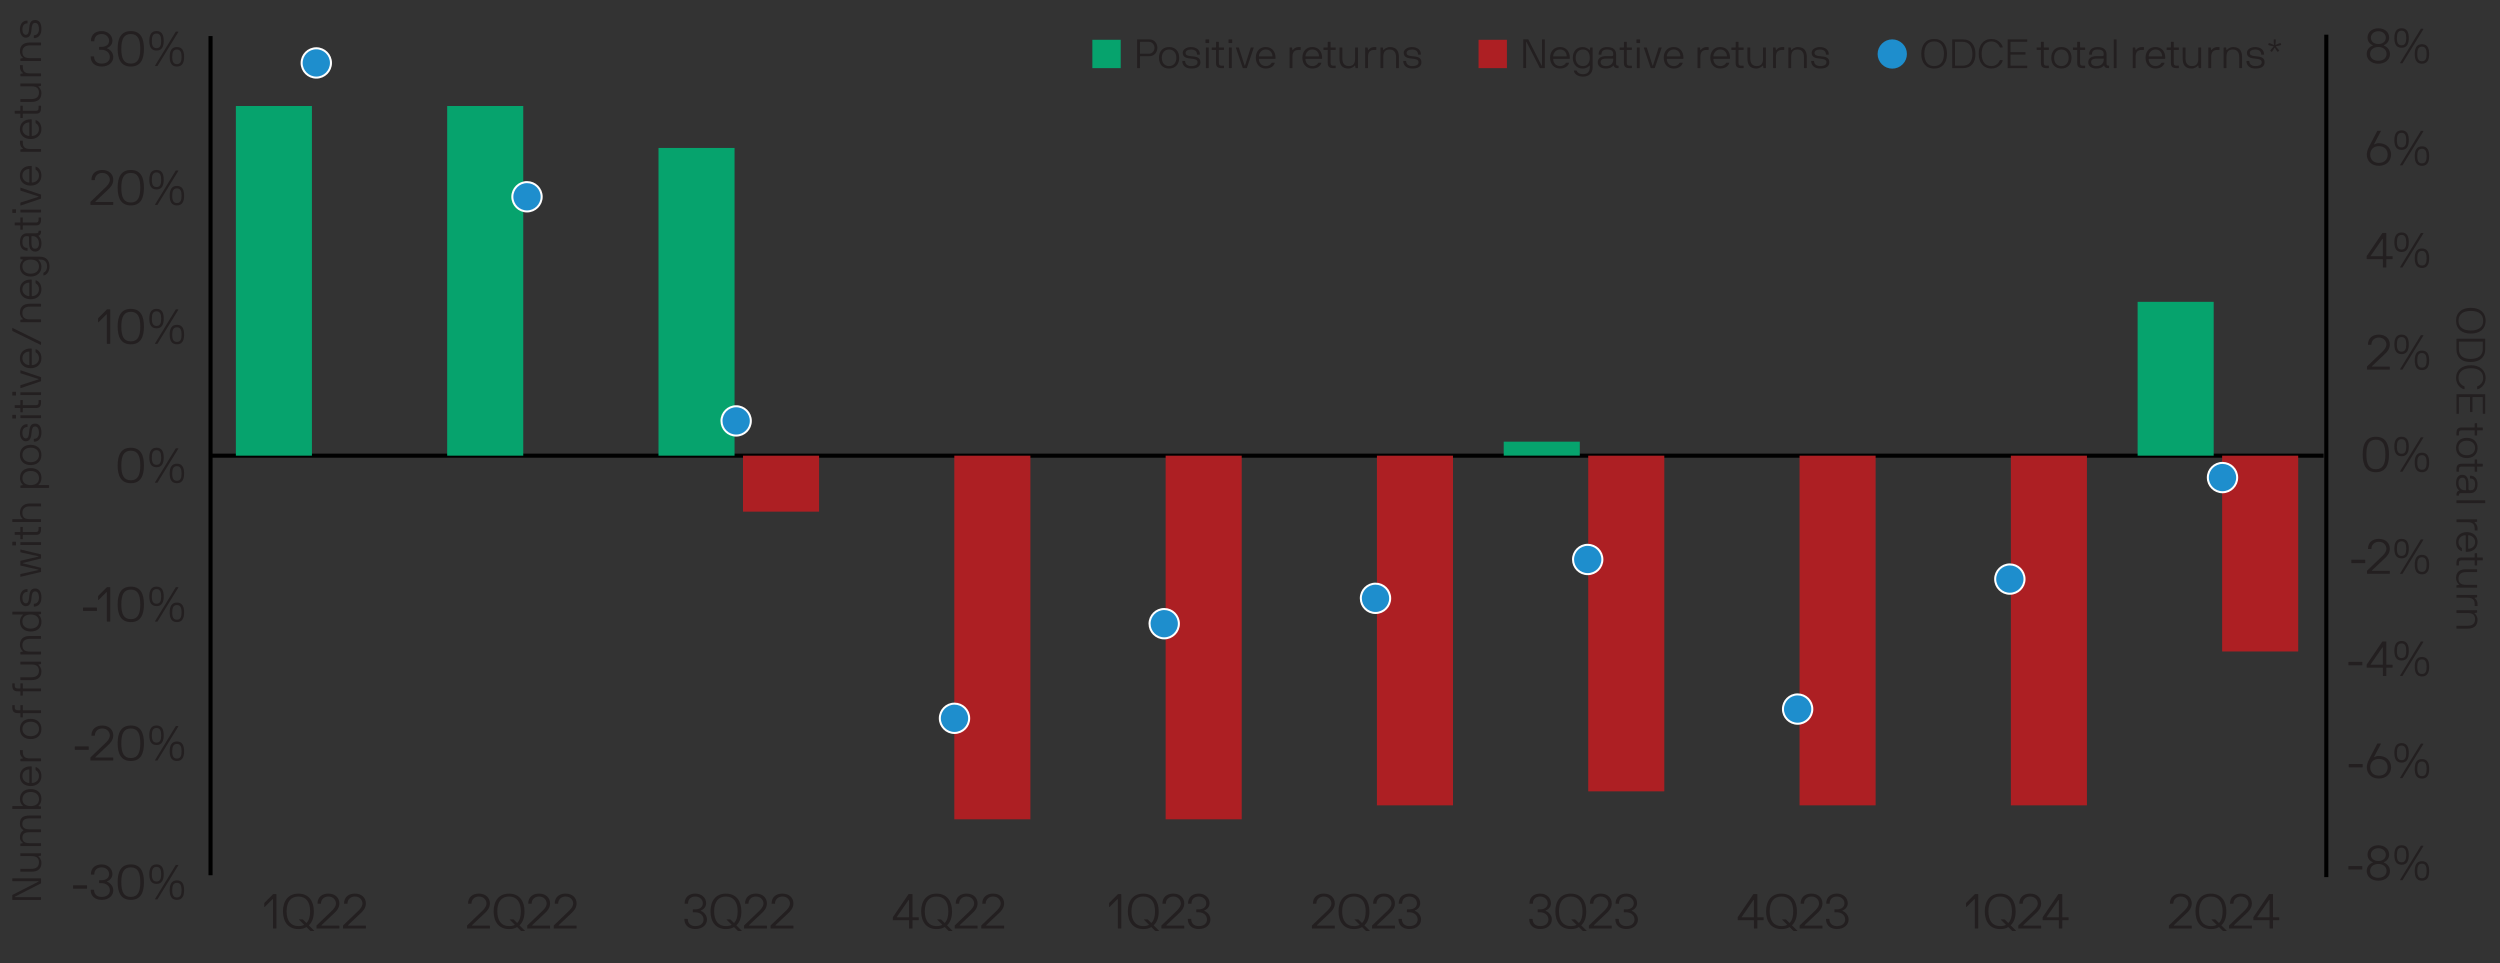<?xml version="1.0" encoding="UTF-8"?>
<svg xmlns="http://www.w3.org/2000/svg" version="1.1" viewBox="0 0 612 235.85">
  <rect x="0" y="0" width="612" height="235.85" fill="#333333" stroke="none"/>
  <defs>
    <style>
      .cls-1 {
        fill: #dfdfdf;
      }

      .cls-1, .cls-2, .cls-3, .cls-4, .cls-5 {
        stroke-miterlimit: 10;
      }

      .cls-1, .cls-2, .cls-3, .cls-5 {
        stroke: #000;
      }

      .cls-1, .cls-2, .cls-4 {
        stroke-width: .5px;
      }

      .cls-6 {
        fill: #231f20;
      }

      .cls-7 {
        fill: #06a36d;
      }

      .cls-3 {
        fill: none;
      }

      .cls-4 {
        stroke: #fff;
      }

      .cls-4, .cls-8 {
        fill: #1e8ecd;
      }

      .cls-9 {
        fill: #ad1f23;
      }
    </style>
  </defs>
  <!-- Generator: Adobe Illustrator 28.7.1, SVG Export Plug-In . SVG Version: 1.2.0 Build 142)  -->
  <g>
    <g id="Layer_1">
      <g>
        <line class="cls-3" x1="51.54" y1="111.55" x2="568.81" y2="111.55"/>
        <line class="cls-3" x1="51.54" y1="214.26" x2="51.54" y2="8.83"/>
        <g>
          <g>
            <rect class="cls-1" x="78.44" y="111.55" width="18.62"/>
            <rect class="cls-1" x="130.16" y="111.55" width="18.62"/>
            <rect class="cls-9" x="181.89" y="111.55" width="18.62" height="13.7"/>
            <rect class="cls-9" x="233.62" y="111.55" width="18.62" height="89.02"/>
            <rect class="cls-9" x="285.35" y="111.55" width="18.62" height="89.02"/>
            <rect class="cls-9" x="337.07" y="111.55" width="18.62" height="85.6"/>
            <rect class="cls-9" x="388.8" y="111.55" width="18.62" height="82.17"/>
            <rect class="cls-9" x="440.53" y="111.55" width="18.62" height="85.6"/>
            <rect class="cls-9" x="492.26" y="111.55" width="18.62" height="85.6"/>
            <rect class="cls-9" x="543.98" y="111.55" width="18.62" height="47.93"/>
          </g>
          <g>
            <rect class="cls-7" x="57.74" y="25.95" width="18.62" height="85.6"/>
            <rect class="cls-7" x="109.47" y="25.95" width="18.62" height="85.6"/>
            <rect class="cls-7" x="161.2" y="36.22" width="18.62" height="75.33"/>
            <rect class="cls-2" x="212.93" y="111.55" width="18.62"/>
            <rect class="cls-2" x="264.65" y="111.55" width="18.62"/>
            <rect class="cls-2" x="316.38" y="111.55" width="18.62"/>
            <rect class="cls-7" x="368.11" y="108.12" width="18.62" height="3.42"/>
            <rect class="cls-2" x="419.84" y="111.55" width="18.62"/>
            <rect class="cls-2" x="471.56" y="111.55" width="18.62"/>
            <rect class="cls-7" x="523.29" y="73.89" width="18.62" height="37.66"/>
          </g>
        </g>
      </g>
      <g>
        <path class="cls-6" d="M3.01,215.07s.02-.05.05-.05h6.94s.05.02.05.05v1.12s-.03.06-.05.07l-6.35,3.25c-.08.04-.03.1,0,.1h6.34s.05.02.05.05v.6s-.02.05-.05.05H3.06s-.05-.02-.05-.05v-1.15s.02-.04.05-.05l6.36-3.24s.03-.1,0-.1H3.06s-.05-.02-.05-.05v-.6Z"/>
        <path class="cls-6" d="M7.7,212.69c.98,0,1.83-.4,1.84-1.56,0-1.12-.64-1.56-1.84-1.56h-2.67s-.05-.02-.05-.05v-.6s.02-.05.05-.05h4.96s.05.02.05.05v.49s0,.05-.05.06l-.55.1c-.06,0-.06.07-.02.1.19.14.72.68.72,1.56,0,1.53-.96,2.16-2.44,2.16h-2.67s-.05-.02-.05-.05v-.6s.02-.05.05-.05h2.67Z"/>
        <path class="cls-6" d="M7.22,203.73c-.91,0-1.74.2-1.74,1.35,0,1.08.84,1.33,1.74,1.33h2.77s.05.02.05.05v.6s-.02.05-.05.05h-4.96s-.05-.02-.05-.05v-.49s.01-.05.05-.06l.55-.1c.06-.01.07-.07.02-.1-.11-.08-.72-.46-.72-1.33,0-1.1.52-1.49.83-1.68.05-.03.04-.08,0-.1-.61-.36-.84-.85-.84-1.61,0-1.43.86-1.95,2.35-1.95h2.77s.05.02.05.05v.6s-.02.05-.05.05h-2.77c-.89,0-1.76.26-1.76,1.35s.85,1.34,1.76,1.34h2.77s.05.02.05.05v.6s-.02.05-.05.05h-2.77Z"/>
        <path class="cls-6" d="M3.06,198.03s-.05-.02-.05-.05v-.6s.02-.05.05-.05h2.55s.06-.06,0-.09c-.13-.09-.73-.58-.73-1.69,0-1.51,1.07-2.38,2.63-2.38s2.63.82,2.63,2.38c0,1.13-.61,1.62-.71,1.69-.05.03-.03.08,0,.09l.55.1s.05.02.05.05v.5s-.02.05-.05.05H3.06ZM5.49,195.65c0,1.12.83,1.68,2.03,1.68s2.03-.56,2.03-1.68-.83-1.78-2.03-1.78-2.03.66-2.03,1.78Z"/>
        <path class="cls-6" d="M7.77,191.62s.02.05.05.05c.87,0,1.72-.62,1.72-1.67,0-.81-.41-1.26-.78-1.45-.04-.02-.05-.05-.05-.08v-.64s0-.07.05-.06c.91.3,1.38,1.15,1.38,2.23,0,1.45-1.07,2.43-2.63,2.43s-2.64-.93-2.64-2.43,1.08-2.4,2.64-2.4c.07,0,.18,0,.21.02.03.01.05.03.05.06v3.94ZM5.48,190c0,1.14,1.05,1.67,1.65,1.67.03,0,.05-.02.05-.05v-3.21s-.02-.05-.05-.05c-.72,0-1.65.47-1.65,1.64Z"/>
        <path class="cls-6" d="M5.04,186.36s-.05-.02-.05-.05v-.5s.02-.04.05-.05l.55-.1c.06-.01.06-.07.02-.1-.16-.13-.72-.53-.72-1.46v-.42s.02-.05.05-.05h.6s.05.02.05.05v.42c0,1.12.56,1.56,1.74,1.56h2.67s.05.02.05.05v.6s-.02.05-.05.05h-4.96Z"/>
        <path class="cls-6" d="M10.14,178.45c0,1.57-1.07,2.48-2.63,2.48s-2.64-.91-2.64-2.48,1.08-2.48,2.64-2.48,2.63.92,2.63,2.48ZM5.49,178.45c0,1.11.83,1.78,2.03,1.78s2.03-.67,2.03-1.78-.83-1.78-2.03-1.78-2.03.67-2.03,1.78Z"/>
        <path class="cls-6" d="M4.99,174.62s-.02-.05-.05-.05h-.66c-.77,0-1.27-.36-1.27-1.35v-.55s.02-.05.05-.05h.5s.05.02.05.05v.54c0,.43.25.66.67.66h.66s.05-.02.05-.05v-1.15s.02-.05.05-.05h.5s.05.02.05.05v1.15s.02.05.05.05h4.36s.05.02.05.05v.6s-.02.05-.05.05h-4.36s-.05.02-.05.05v.95s-.02.05-.05.05h-.5s-.05-.02-.05-.05v-.95Z"/>
        <path class="cls-6" d="M4.99,169.28s-.02-.05-.05-.05h-.66c-.77,0-1.27-.36-1.27-1.35v-.55s.02-.05.05-.05h.5s.05.02.05.05v.54c0,.43.25.66.67.66h.66s.05-.02.05-.05v-1.15s.02-.05.05-.05h.5s.05.02.05.05v1.15s.02.05.05.05h4.36s.05.02.05.05v.6s-.02.05-.05.05h-4.36s-.05.02-.05.05v.95s-.02.05-.05.05h-.5s-.05-.02-.05-.05v-.95Z"/>
        <path class="cls-6" d="M7.7,165.79c.98,0,1.83-.4,1.84-1.56,0-1.12-.64-1.56-1.84-1.56h-2.67s-.05-.02-.05-.05v-.6s.02-.05.05-.05h4.96s.05.02.05.05v.49s0,.05-.05.06l-.55.1c-.06,0-.06.07-.02.1.19.14.72.68.72,1.56,0,1.53-.96,2.16-2.44,2.16h-2.67s-.05-.02-.05-.05v-.6s.02-.05.05-.05h2.67Z"/>
        <path class="cls-6" d="M7.32,156.39c-.98,0-1.84.4-1.84,1.56s.64,1.56,1.84,1.56h2.67s.05.02.05.05v.6s-.02.05-.05.05h-4.96s-.05-.02-.05-.05v-.49s.01-.05.05-.06l.55-.1c.06,0,.06-.07.02-.1-.19-.14-.73-.68-.72-1.56.02-1.53.96-2.16,2.44-2.16h2.67s.05.02.05.05v.6s-.02.05-.05.05h-2.67Z"/>
        <path class="cls-6" d="M9.99,149.73s.05.02.05.05v.5s-.02.04-.05.05l-.55.1s-.06.06,0,.09c.1.07.71.56.71,1.69,0,1.56-1.07,2.38-2.63,2.38s-2.63-.87-2.63-2.38c0-1.11.6-1.6.73-1.69.05-.03.03-.09,0-.09h-2.55s-.05-.02-.05-.05v-.6s.02-.05.05-.05h6.94ZM9.54,152.11c0-1.12-.83-1.68-2.03-1.68s-2.03.56-2.03,1.68.83,1.78,2.03,1.78,2.03-.66,2.03-1.78Z"/>
        <path class="cls-6" d="M9.54,146.3c0-.47-.09-1.53-.95-1.53-.71,0-.8.83-.87,1.53-.09.89-.21,2.1-1.42,2.1-.81,0-1.42-.87-1.42-2,0-1.22.57-2.2,1.81-2.2.03,0,.05.02.05.05v.6s-.02.05-.05.05c-.82,0-1.21.59-1.21,1.5,0,.81.38,1.3.82,1.3.58,0,.74-.52.82-1.4.11-1.23.25-2.23,1.47-2.23,1.08,0,1.55.87,1.55,2.23,0,1.51-.85,2.21-1.81,2.21-.03,0-.05-.02-.05-.05v-.6s.02-.05.05-.05c.46,0,1.21-.3,1.21-1.51Z"/>
        <path class="cls-6" d="M9.39,136.27c.07-.02.07-.08,0-.1l-4.36-.96s-.05-.04-.05-.07v-.58s.02-.05.05-.04l4.96,1.18s.05.03.05.06v.91s-.02.05-.05.06l-4.36,1.08c-.06.01-.06.09,0,.1l4.36,1.08s.05.03.05.06v.91s-.02.05-.05.06l-4.96,1.18s-.05,0-.05-.04v-.58s.02-.06.05-.07l4.36-.96c.06,0,.06-.09,0-.1l-4.36-1s-.05-.04-.05-.07v-1.04s.02-.06.05-.07l4.36-1Z"/>
        <path class="cls-6" d="M3.01,132.67s.02-.05.05-.05h.8s.05.02.05.05v.8s-.02.05-.05.05h-.8s-.05-.02-.05-.05v-.8ZM4.99,132.77s.02-.05.05-.05h4.96s.05.02.05.05v.6s-.02.05-.05.05h-4.96s-.05-.02-.05-.05v-.6Z"/>
        <path class="cls-6" d="M5.58,131.94s-.02.05-.05.05h-.5s-.05-.02-.05-.05v-.95s-.02-.05-.05-.05h-1.28s-.05-.02-.05-.05v-.6s.02-.05.05-.05h1.28s.05-.02.05-.05v-1.15s.02-.05.05-.05h.5s.05.02.05.05v1.15s.02.05.05.05h3.14c.52,0,.67-.23.67-.66v-.54s.02-.05.05-.05h.5s.05.02.05.05v.55c0,.99-.4,1.35-1.27,1.35h-3.14s-.05.02-.05.05v.95Z"/>
        <path class="cls-6" d="M7.22,123.96c-.88,0-1.73.4-1.74,1.56,0,1.12.53,1.56,1.73,1.56h2.78s.05.02.05.05v.6s-.02.05-.05.05H3.06s-.05-.02-.05-.05v-.6s.02-.05.05-.05h2.43s.06-.06.03-.09c-.17-.17-.63-.59-.63-1.47,0-1.53,1.06-2.26,2.34-2.26h2.77s.05.02.05.05v.6s-.02.05-.05.05h-2.77Z"/>
        <path class="cls-6" d="M5.04,119.45s-.05-.02-.05-.05v-.5s.02-.04.05-.05l.55-.1s.06-.06.01-.09c-.1-.07-.71-.56-.71-1.69,0-1.56,1.07-2.38,2.63-2.38s2.63.87,2.63,2.38c0,1.11-.6,1.6-.73,1.69-.05.03-.03.09,0,.09h2.55s.05.02.05.05v.6s-.02.05-.05.05h-6.94ZM5.49,117.07c0,1.12.83,1.68,2.03,1.68s2.03-.56,2.03-1.68-.83-1.78-2.03-1.78-2.03.66-2.03,1.78Z"/>
        <path class="cls-6" d="M10.14,111.37c0,1.57-1.07,2.48-2.63,2.48s-2.64-.91-2.64-2.48,1.08-2.48,2.64-2.48,2.63.92,2.63,2.48ZM5.49,111.37c0,1.11.83,1.78,2.03,1.78s2.03-.67,2.03-1.78-.83-1.78-2.03-1.78-2.03.67-2.03,1.78Z"/>
        <path class="cls-6" d="M9.54,105.93c0-.47-.09-1.53-.95-1.53-.71,0-.8.83-.87,1.53-.09.89-.21,2.1-1.42,2.1-.81,0-1.42-.87-1.42-2,0-1.22.57-2.2,1.81-2.2.03,0,.05.02.05.05v.6s-.02.05-.05.05c-.82,0-1.21.59-1.21,1.5,0,.81.38,1.3.82,1.3.58,0,.74-.52.82-1.4.11-1.23.25-2.23,1.47-2.23,1.08,0,1.55.87,1.55,2.23,0,1.51-.85,2.21-1.81,2.21-.03,0-.05-.02-.05-.05v-.6s.02-.05.05-.05c.46,0,1.21-.3,1.21-1.51Z"/>
        <path class="cls-6" d="M3.01,101.61s.02-.05.05-.05h.8s.05.02.05.05v.8s-.02.05-.05.05h-.8s-.05-.02-.05-.05v-.8ZM4.99,101.71s.02-.05.05-.05h4.96s.05.02.05.05v.6s-.02.05-.05.05h-4.96s-.05-.02-.05-.05v-.6Z"/>
        <path class="cls-6" d="M5.58,100.88s-.02.05-.05.05h-.5s-.05-.02-.05-.05v-.95s-.02-.05-.05-.05h-1.28s-.05-.02-.05-.05v-.6s.02-.05.05-.05h1.28s.05-.02.05-.05v-1.15s.02-.05.05-.05h.5s.05.02.05.05v1.15s.02.05.05.05h3.14c.52,0,.67-.23.67-.66v-.54s.02-.05.05-.05h.5s.05.02.05.05v.55c0,.99-.4,1.35-1.27,1.35h-3.14s-.05.02-.05.05v.95Z"/>
        <path class="cls-6" d="M3.01,95.97s.02-.05.05-.05h.8s.05.02.05.05v.8s-.02.05-.05.05h-.8s-.05-.02-.05-.05v-.8ZM4.99,96.07s.02-.05.05-.05h4.96s.05.02.05.05v.6s-.02.05-.05.05h-4.96s-.05-.02-.05-.05v-.6Z"/>
        <path class="cls-6" d="M5.04,91.38s-.05-.04-.05-.07v-.63s.02-.05.05-.04l4.96,1.68s.05.03.05.06v.9s-.02.05-.05.06l-4.96,1.68s-.05,0-.05-.04v-.63s.02-.06.05-.07l4.37-1.4c.06-.02.05-.08,0-.1l-4.37-1.4Z"/>
        <path class="cls-6" d="M7.77,89.33s.02.05.05.05c.87,0,1.72-.62,1.72-1.67,0-.81-.41-1.26-.78-1.45-.04-.02-.05-.05-.05-.08v-.64s0-.07.05-.06c.91.3,1.38,1.15,1.38,2.23,0,1.45-1.07,2.43-2.63,2.43s-2.64-.93-2.64-2.43,1.08-2.4,2.64-2.4c.07,0,.18.01.21.02.03,0,.05.03.05.06v3.94ZM5.48,87.71c0,1.14,1.05,1.67,1.65,1.67.03,0,.05-.02.05-.05v-3.21s-.02-.05-.05-.05c-.72,0-1.65.47-1.65,1.64Z"/>
        <path class="cls-6" d="M10.01,83.69s.03.03.03.05v.66s-.03.06-.07.04l-6.94-3.41s-.03-.03-.03-.05v-.66s.03-.06.07-.04l6.94,3.41Z"/>
        <path class="cls-6" d="M7.32,75.06c-.98,0-1.84.4-1.84,1.56s.64,1.56,1.84,1.56h2.67s.05.02.05.05v.6s-.02.05-.05.05h-4.96s-.05-.02-.05-.05v-.49s.01-.05.05-.06l.55-.1c.06,0,.06-.07.02-.1-.19-.14-.73-.68-.72-1.56.02-1.53.96-2.16,2.44-2.16h2.67s.05.02.05.05v.6s-.02.05-.05.05h-2.67Z"/>
        <path class="cls-6" d="M7.77,72.45s.02.05.05.05c.87,0,1.72-.62,1.72-1.67,0-.81-.41-1.26-.78-1.45-.04-.02-.05-.05-.05-.08v-.64s0-.07.05-.06c.91.3,1.38,1.15,1.38,2.23,0,1.45-1.07,2.43-2.63,2.43s-2.64-.93-2.64-2.43,1.08-2.4,2.64-2.4c.07,0,.18,0,.21.02.03.01.05.03.05.06v3.94ZM5.48,70.83c0,1.14,1.05,1.67,1.65,1.67.03,0,.05-.02.05-.05v-3.21s-.02-.05-.05-.05c-.72,0-1.65.47-1.65,1.64Z"/>
        <path class="cls-6" d="M9.83,62.84c1.43,0,2.29.9,2.29,2.37,0,1.26-.67,2.13-1.45,2.23-.03,0-.05-.02-.05-.05v-.58s.02-.06.05-.07c.39-.1.85-.62.85-1.53,0-1.32-.84-1.67-1.69-1.67h-.39s-.06.05-.02.09c.25.21.72.71.72,1.69,0,1.41-1.07,2.38-2.63,2.38s-2.63-.92-2.63-2.38c0-1,.55-1.52.72-1.69.04-.04.02-.08-.02-.09l-.55-.1s-.05-.02-.05-.05v-.5s.02-.05.05-.05h4.8ZM9.54,65.22c0-1.12-.83-1.68-2.03-1.68s-2.03.56-2.03,1.68.83,1.78,2.03,1.78,2.03-.66,2.03-1.78Z"/>
        <path class="cls-6" d="M4.89,59.28c0-1.37.6-2.18,1.8-2.18h2.09c.42,0,.66-.03.66-.45v-.11s.02-.05.05-.05h.51s.05.02.05.05v.11c0,.69-.21.91-.6,1.04-.06.02-.05.06-.02.09.15.15.72.58.72,1.82,0,1.32-.63,1.99-1.54,1.99s-1.5-.67-1.5-2.09v-1.2c0-.32,0-.5-.42-.5-.52,0-1.2.07-1.2,1.48,0,1,.42,1.41,1.21,1.41.03,0,.05.02.05.05v.6s-.02.05-.05.05c-1.22,0-1.81-.91-1.81-2.11ZM7.75,57.8s-.05.02-.05.05v1.61c0,1.27.46,1.43.9,1.43s.94-.33.94-1.29c0-1.31-.85-1.8-1.55-1.8h-.24Z"/>
        <path class="cls-6" d="M5.58,56.18s-.02.05-.05.05h-.5s-.05-.02-.05-.05v-.95s-.02-.05-.05-.05h-1.28s-.05-.02-.05-.05v-.6s.02-.05.05-.05h1.28s.05-.02.05-.05v-1.15s.02-.05.05-.05h.5s.05.02.05.05v1.15s.02.05.05.05h3.14c.52,0,.67-.23.67-.66v-.54s.02-.05.05-.05h.5s.05.02.05.05v.55c0,.99-.4,1.35-1.27,1.35h-3.14s-.05.02-.05.05v.95Z"/>
        <path class="cls-6" d="M3.01,51.27s.02-.05.05-.05h.8s.05.02.05.05v.8s-.02.05-.05.05h-.8s-.05-.02-.05-.05v-.8ZM4.99,51.37s.02-.05.05-.05h4.96s.05.02.05.05v.6s-.02.05-.05.05h-4.96s-.05-.02-.05-.05v-.6Z"/>
        <path class="cls-6" d="M5.04,46.68s-.05-.04-.05-.07v-.63s.02-.05.05-.04l4.96,1.68s.05.03.05.06v.9s-.02.05-.05.06l-4.96,1.68s-.05,0-.05-.04v-.63s.02-.06.05-.07l4.37-1.4c.06-.02.05-.08,0-.1l-4.37-1.4Z"/>
        <path class="cls-6" d="M7.77,44.63s.02.05.05.05c.87,0,1.72-.62,1.72-1.67,0-.81-.41-1.26-.78-1.45-.04-.02-.05-.05-.05-.08v-.64s0-.07.05-.06c.91.3,1.38,1.15,1.38,2.23,0,1.45-1.07,2.43-2.63,2.43s-2.64-.93-2.64-2.43,1.08-2.4,2.64-2.4c.07,0,.18.01.21.02.03.01.05.03.05.06v3.94ZM5.48,43.01c0,1.14,1.05,1.67,1.65,1.67.03,0,.05-.02.05-.05v-3.21s-.02-.05-.05-.05c-.72,0-1.65.47-1.65,1.64Z"/>
        <path class="cls-6" d="M5.04,37.17s-.05-.02-.05-.05v-.5s.02-.04.05-.05l.55-.1c.06-.01.06-.07.02-.1-.16-.13-.72-.53-.72-1.46v-.42s.02-.05.05-.05h.6s.05.02.05.05v.42c0,1.12.56,1.56,1.74,1.56h2.67s.05.02.05.05v.6s-.02.05-.05.05h-4.96Z"/>
        <path class="cls-6" d="M7.77,33.23s.02.05.05.05c.87,0,1.72-.62,1.72-1.67,0-.81-.41-1.26-.78-1.45-.04-.02-.05-.05-.05-.08v-.64s0-.07.05-.06c.91.3,1.38,1.15,1.38,2.23,0,1.45-1.07,2.43-2.63,2.43s-2.64-.93-2.64-2.43,1.08-2.4,2.64-2.4c.07,0,.18.01.21.02.03,0,.05.03.05.06v3.94ZM5.48,31.61c0,1.14,1.05,1.67,1.65,1.67.03,0,.05-.02.05-.05v-3.21s-.02-.05-.05-.05c-.72,0-1.65.47-1.65,1.64Z"/>
        <path class="cls-6" d="M5.58,28.83s-.02.05-.05.05h-.5s-.05-.02-.05-.05v-.95s-.02-.05-.05-.05h-1.28s-.05-.02-.05-.05v-.6s.02-.05.05-.05h1.28s.05-.02.05-.05v-1.15s.02-.05.05-.05h.5s.05.02.05.05v1.15s.02.05.05.05h3.14c.52,0,.67-.23.67-.66v-.54s.02-.05.05-.05h.5s.05.02.05.05v.55c0,.99-.4,1.35-1.27,1.35h-3.14s-.05.02-.05.05v.95Z"/>
        <path class="cls-6" d="M7.7,24.25c.98,0,1.83-.4,1.84-1.56,0-1.12-.64-1.56-1.84-1.56h-2.67s-.05-.02-.05-.05v-.6s.02-.05.05-.05h4.96s.05.02.05.05v.49s0,.05-.05.06l-.55.1c-.06,0-.06.07-.02.1.19.14.72.68.72,1.56,0,1.53-.96,2.16-2.44,2.16h-2.67s-.05-.02-.05-.05v-.6s.02-.05.05-.05h2.67Z"/>
        <path class="cls-6" d="M5.04,18.67s-.05-.02-.05-.05v-.5s.02-.04.05-.05l.55-.1c.06-.01.06-.07.02-.1-.16-.13-.72-.53-.72-1.46v-.42s.02-.05.05-.05h.6s.05.02.05.05v.42c0,1.12.56,1.56,1.74,1.56h2.67s.05.02.05.05v.6s-.02.05-.05.05h-4.96Z"/>
        <path class="cls-6" d="M7.32,11.11c-.98,0-1.84.4-1.84,1.56s.64,1.56,1.84,1.56h2.67s.05.02.05.05v.6s-.02.05-.05.05h-4.96s-.05-.02-.05-.05v-.49s.01-.05.05-.06l.55-.1c.06,0,.06-.07.02-.1-.19-.14-.73-.68-.72-1.56.02-1.53.96-2.16,2.44-2.16h2.67s.05.02.05.05v.6s-.02.05-.05.05h-2.67Z"/>
        <path class="cls-6" d="M9.54,7.13c0-.47-.09-1.53-.95-1.53-.71,0-.8.83-.87,1.53-.09.89-.21,2.1-1.42,2.1-.81,0-1.42-.87-1.42-2,0-1.22.57-2.2,1.81-2.2.03,0,.05.02.05.05v.6s-.02.05-.05.05c-.82,0-1.21.59-1.21,1.5,0,.81.38,1.3.82,1.3.58,0,.74-.52.82-1.4.11-1.23.25-2.23,1.47-2.23,1.08,0,1.55.87,1.55,2.23,0,1.51-.85,2.21-1.81,2.21-.03,0-.05-.02-.05-.05v-.6s.02-.05.05-.05c.46,0,1.21-.3,1.21-1.51Z"/>
      </g>
      <g>
        <path class="cls-6" d="M604.86,75.36c2.12,0,3.62,1.06,3.62,3.15s-1.5,3.15-3.62,3.15-3.62-1.06-3.62-3.15,1.5-3.15,3.62-3.15ZM604.86,80.91c1.9,0,3.02-.83,3.02-2.4s-1.12-2.4-3.02-2.4-3.02.83-3.02,2.4,1.12,2.4,3.02,2.4Z"/>
        <path class="cls-6" d="M601.34,82.97s.02-.05.05-.05h6.94s.05.02.05.05v2.54c0,2.09-1.49,3.11-3.59,3.11s-3.45-1.02-3.45-3.11v-2.54ZM607.78,83.67s-.02-.05-.05-.05h-5.74s-.05.02-.05.05v1.84c0,1.49.97,2.36,2.85,2.36s2.99-.87,2.99-2.36v-1.84Z"/>
        <path class="cls-6" d="M603.32,94.65v.59s-.02.05-.05.05c-.53-.03-2.03-.88-2.03-2.74,0-1.99,1.5-3.14,3.62-3.14s3.62,1.15,3.62,3.14c0,1.86-1.5,2.71-2.03,2.74-.03,0-.05-.02-.05-.05v-.59s.02-.06.05-.07c.42-.14,1.43-.74,1.43-2.03,0-1.56-1.12-2.41-3.02-2.41s-3.02.85-3.02,2.41c0,1.29,1.01,1.89,1.43,2.03.03,0,.05.04.05.07Z"/>
        <path class="cls-6" d="M601.34,96.55s.02-.05.05-.05h6.94s.05.02.05.05v4.7s-.02.05-.05.05h-.5s-.05-.02-.05-.05v-4s-.02-.05-.05-.05h-2.42s-.05.02-.05.05v3.57s-.02.05-.05.05h-.5s-.05-.02-.05-.05v-3.57s-.02-.05-.05-.05h-2.62s-.05.02-.05.05v4s-.02.05-.05.05h-.5s-.05-.02-.05-.05v-4.7Z"/>
        <path class="cls-6" d="M605.8,103.65s.02-.05.05-.05h.5s.05.02.05.05v.95s.02.05.05.05h1.28s.05.02.05.05v.6s-.02.05-.05.05h-1.28s-.05.02-.05.05v1.15s-.02.05-.05.05h-.5s-.05-.02-.05-.05v-1.15s-.02-.05-.05-.05h-3.14c-.52,0-.67.23-.67.66v.54s-.02.05-.05.05h-.5s-.05-.02-.05-.05v-.55c0-.99.4-1.35,1.27-1.35h3.14s.05-.02.05-.05v-.95Z"/>
        <path class="cls-6" d="M601.24,109.66c0-1.57,1.07-2.48,2.63-2.48s2.64.91,2.64,2.48-1.08,2.48-2.64,2.48-2.63-.92-2.63-2.48ZM605.9,109.66c0-1.11-.83-1.78-2.03-1.78s-2.03.67-2.03,1.78.83,1.78,2.03,1.78,2.03-.67,2.03-1.78Z"/>
        <path class="cls-6" d="M605.8,112.53s.02-.05.05-.05h.5s.05.02.05.05v.95s.02.05.05.05h1.28s.05.02.05.05v.6s-.02.05-.05.05h-1.28s-.05.02-.05.05v1.15s-.02.05-.05.05h-.5s-.05-.02-.05-.05v-1.15s-.02-.05-.05-.05h-3.14c-.52,0-.67.23-.67.66v.54s-.02.05-.05.05h-.5s-.05-.02-.05-.05v-.55c0-.99.4-1.35,1.27-1.35h3.14s.05-.02.05-.05v-.95Z"/>
        <path class="cls-6" d="M606.5,118.54c0,1.37-.6,2.18-1.8,2.18h-2.09c-.42,0-.66.03-.66.45v.11s-.02.05-.05.05h-.51s-.05-.02-.05-.05v-.11c0-.69.21-.91.6-1.04.06-.02.05-.06.02-.09-.15-.15-.72-.58-.72-1.82,0-1.32.63-1.99,1.54-1.99s1.5.67,1.5,2.09v1.2c0,.32,0,.5.42.5.52,0,1.2-.07,1.2-1.48,0-1-.42-1.41-1.21-1.41-.03,0-.05-.02-.05-.05v-.6s.02-.05.05-.05c1.22,0,1.81.91,1.81,2.11ZM603.63,120.02s.05-.02.05-.05v-1.61c0-1.27-.46-1.43-.9-1.43s-.94.33-.94,1.29c0,1.31.85,1.8,1.55,1.8h.24Z"/>
        <path class="cls-6" d="M608.38,123.12s-.02.05-.05.05h-6.94s-.05-.02-.05-.05v-.6s.02-.05.05-.05h6.94s.05.02.05.05v.6Z"/>
        <path class="cls-6" d="M606.35,127.13s.05.02.05.05v.5s-.02.04-.05.05l-.55.1c-.06,0-.06.07-.02.1.16.13.72.53.72,1.46v.42s-.02.05-.05.05h-.6s-.05-.02-.05-.05v-.42c0-1.12-.56-1.56-1.74-1.56h-2.67s-.05-.02-.05-.05v-.6s.02-.05.05-.05h4.96Z"/>
        <path class="cls-6" d="M603.61,131.07s-.02-.05-.05-.05c-.87,0-1.72.62-1.72,1.67,0,.81.41,1.26.78,1.45.04.02.05.05.05.08v.64s0,.07-.05.06c-.91-.3-1.38-1.15-1.38-2.23,0-1.45,1.07-2.43,2.63-2.43s2.64.93,2.64,2.43-1.08,2.4-2.64,2.4c-.07,0-.18,0-.21-.02-.03-.01-.05-.03-.05-.06v-3.94ZM605.91,132.69c0-1.14-1.05-1.67-1.65-1.67-.03,0-.05.02-.05.05v3.21s.02.05.05.05c.72,0,1.65-.47,1.65-1.64Z"/>
        <path class="cls-6" d="M605.8,135.47s.02-.05.05-.05h.5s.05.02.05.05v.95s.02.05.05.05h1.28s.05.02.05.05v.6s-.02.05-.05.05h-1.28s-.05.02-.05.05v1.15s-.02.05-.05.05h-.5s-.05-.02-.05-.05v-1.15s-.02-.05-.05-.05h-3.14c-.52,0-.67.23-.67.66v.54s-.02.05-.05.05h-.5s-.05-.02-.05-.05v-.55c0-.99.4-1.35,1.27-1.35h3.14s.05-.02.05-.05v-.95Z"/>
        <path class="cls-6" d="M603.68,140.05c-.98,0-1.83.4-1.84,1.56,0,1.12.64,1.56,1.84,1.56h2.67s.05.02.05.05v.6s-.02.05-.05.05h-4.96s-.05-.02-.05-.05v-.49s0-.05.05-.06l.55-.1c.06,0,.06-.07.02-.1-.19-.14-.72-.68-.72-1.56,0-1.53.96-2.16,2.44-2.16h2.67s.05.02.05.05v.6s-.02.05-.05.05h-2.67Z"/>
        <path class="cls-6" d="M606.35,145.63s.05.02.05.05v.5s-.02.04-.05.05l-.55.1c-.06,0-.06.07-.02.1.16.13.72.53.72,1.46v.42s-.02.05-.05.05h-.6s-.05-.02-.05-.05v-.42c0-1.12-.56-1.56-1.74-1.56h-2.67s-.05-.02-.05-.05v-.6s.02-.05.05-.05h4.96Z"/>
        <path class="cls-6" d="M604.06,153.19c.98,0,1.84-.4,1.84-1.56s-.64-1.56-1.84-1.56h-2.67s-.05-.02-.05-.05v-.6s.02-.05.05-.05h4.96s.05.02.05.05v.49s-.01.05-.05.06l-.55.1c-.06,0-.06.07-.02.1.19.14.73.68.72,1.56-.02,1.53-.96,2.16-2.44,2.16h-2.67s-.05-.02-.05-.05v-.6s.02-.05.05-.05h2.67Z"/>
      </g>
      <circle class="cls-4" cx="544.07" cy="116.91" r="3.59"/>
      <circle class="cls-4" cx="492.01" cy="141.76" r="3.59"/>
      <circle class="cls-4" cx="440.06" cy="173.58" r="3.59"/>
      <circle class="cls-4" cx="388.67" cy="136.96" r="3.59"/>
      <circle class="cls-4" cx="336.72" cy="146.47" r="3.59"/>
      <circle class="cls-4" cx="233.66" cy="175.84" r="3.59"/>
      <circle class="cls-4" cx="180.21" cy="103.04" r="3.59"/>
      <circle class="cls-4" cx="129.01" cy="48.17" r="3.59"/>
      <circle class="cls-4" cx="77.43" cy="15.41" r="3.59"/>
      <circle class="cls-4" cx="285" cy="152.68" r="3.59"/>
      <line class="cls-5" x1="569.48" y1="8.49" x2="569.48" y2="214.72"/>
      <g>
        <path class="cls-7" d="M274.35,16.68h-6.94v-6.94h6.94v6.94Z"/>
        <path class="cls-6" d="M278.41,16.68s-.05-.02-.05-.05v-6.94s.02-.05.05-.05h2.94c1.16,0,1.97.89,1.97,2.06s-.81,2.06-1.97,2.06h-2.24s-.05.02-.05.05v2.82s-.02.05-.05.05h-.6ZM279.11,10.24s-.05.02-.05.05v2.82s.02.05.05.05h2.14c.84,0,1.37-.74,1.37-1.46s-.53-1.46-1.37-1.46h-2.14Z"/>
        <path class="cls-6" d="M286.19,16.78c-1.57,0-2.48-1.07-2.48-2.63s.91-2.64,2.48-2.64,2.48,1.08,2.48,2.64-.92,2.63-2.48,2.63ZM286.19,12.12c-1.11,0-1.78.83-1.78,2.03s.67,2.03,1.78,2.03,1.78-.83,1.78-2.03-.67-2.03-1.78-2.03Z"/>
        <path class="cls-6" d="M291.63,16.18c.47,0,1.53-.09,1.53-.95,0-.71-.83-.8-1.53-.87-.89-.09-2.1-.21-2.1-1.42,0-.81.87-1.42,2-1.42,1.22,0,2.2.57,2.2,1.81,0,.03-.02.05-.05.05h-.6s-.05-.02-.05-.05c0-.82-.59-1.21-1.5-1.21-.81,0-1.3.38-1.3.82,0,.58.52.74,1.4.82,1.23.11,2.23.25,2.23,1.47,0,1.08-.87,1.55-2.23,1.55-1.51,0-2.21-.85-2.21-1.81,0-.03.02-.05.05-.05h.6s.05.02.05.05c0,.46.3,1.21,1.51,1.21Z"/>
        <path class="cls-6" d="M295.95,9.64s.05.02.05.05v.8s-.02.05-.05.05h-.8s-.05-.02-.05-.05v-.8s.02-.05.05-.05h.8ZM295.85,11.62s.05.02.05.05v4.96s-.02.05-.05.05h-.6s-.05-.02-.05-.05v-4.96s.02-.05.05-.05h.6Z"/>
        <path class="cls-6" d="M296.68,12.22s-.05-.02-.05-.05v-.5s.02-.05.05-.05h.95s.05-.02.05-.05v-1.28s.02-.05.05-.05h.6s.05.02.05.05v1.28s.02.05.05.05h1.15s.05.02.05.05v.5s-.02.05-.05.05h-1.15s-.05.02-.05.05v3.14c0,.52.23.67.66.67h.54s.05.02.05.05v.5s-.02.05-.05.05h-.55c-.99,0-1.35-.4-1.35-1.27v-3.14s-.02-.05-.05-.05h-.95Z"/>
        <path class="cls-6" d="M301.59,9.64s.05.02.05.05v.8s-.02.05-.05.05h-.8s-.05-.02-.05-.05v-.8s.02-.05.05-.05h.8ZM301.49,11.62s.05.02.05.05v4.96s-.02.05-.05.05h-.6s-.05-.02-.05-.05v-4.96s.02-.05.05-.05h.6Z"/>
        <path class="cls-6" d="M306.18,11.67s.04-.05.07-.05h.63s.05.02.04.05l-1.68,4.96s-.03.05-.06.05h-.9s-.05-.02-.06-.05l-1.68-4.96s0-.05.04-.05h.63s.06.02.07.05l1.4,4.37c.02.06.08.05.1,0l1.4-4.37Z"/>
        <path class="cls-6" d="M308.23,14.41s-.05.02-.05.05c0,.87.62,1.72,1.67,1.72.81,0,1.26-.41,1.45-.78.02-.04.05-.05.08-.05h.64s.07,0,.06.05c-.3.91-1.15,1.38-2.23,1.38-1.45,0-2.43-1.07-2.43-2.63s.93-2.64,2.43-2.64,2.4,1.08,2.4,2.64c0,.07,0,.18-.02.21,0,.03-.03.05-.06.05h-3.94ZM309.85,12.11c-1.14,0-1.67,1.05-1.67,1.65,0,.03.02.05.05.05h3.21s.05-.02.05-.05c0-.72-.47-1.65-1.64-1.65Z"/>
        <path class="cls-6" d="M315.69,11.67s.02-.05.05-.05h.5s.04.02.05.05l.1.55c0,.06.07.06.1.02.13-.16.53-.72,1.46-.72h.42s.05.02.05.05v.6s-.02.05-.05.05h-.42c-1.12,0-1.56.56-1.56,1.74v2.67s-.02.05-.05.05h-.6s-.05-.02-.05-.05v-4.96Z"/>
        <path class="cls-6" d="M319.63,14.41s-.05.02-.05.05c0,.87.62,1.72,1.67,1.72.81,0,1.26-.41,1.45-.78.02-.04.05-.05.08-.05h.64s.07,0,.06.05c-.3.91-1.15,1.38-2.23,1.38-1.45,0-2.43-1.07-2.43-2.63s.93-2.64,2.43-2.64,2.4,1.08,2.4,2.64c0,.07,0,.18-.02.21,0,.03-.03.05-.06.05h-3.94ZM321.25,12.11c-1.14,0-1.67,1.05-1.67,1.65,0,.03.02.05.05.05h3.21s.05-.02.05-.05c0-.72-.47-1.65-1.64-1.65Z"/>
        <path class="cls-6" d="M324.03,12.22s-.05-.02-.05-.05v-.5s.02-.05.05-.05h.95s.05-.02.05-.05v-1.28s.02-.05.05-.05h.6s.05.02.05.05v1.28s.02.05.05.05h1.15s.05.02.05.05v.5s-.02.05-.05.05h-1.15s-.05.02-.05.05v3.14c0,.52.23.67.66.67h.54s.05.02.05.05v.5s-.02.05-.05.05h-.55c-.99,0-1.35-.4-1.35-1.27v-3.14s-.02-.05-.05-.05h-.95Z"/>
        <path class="cls-6" d="M328.61,14.34c0,.98.4,1.83,1.56,1.84,1.12,0,1.56-.64,1.56-1.84v-2.67s.02-.05.05-.05h.6s.05.02.05.05v4.96s-.02.05-.05.05h-.49s-.05,0-.06-.05l-.1-.55c-.01-.06-.07-.06-.1-.02-.14.19-.68.72-1.56.72-1.53,0-2.16-.96-2.16-2.44v-2.67s.02-.05.05-.05h.6s.05.02.05.05v2.67Z"/>
        <path class="cls-6" d="M334.19,11.67s.02-.05.05-.05h.5s.04.02.05.05l.1.55c0,.06.07.06.1.02.13-.16.53-.72,1.46-.72h.42s.05.02.05.05v.6s-.02.05-.05.05h-.42c-1.12,0-1.56.56-1.56,1.74v2.67s-.02.05-.05.05h-.6s-.05-.02-.05-.05v-4.96Z"/>
        <path class="cls-6" d="M341.75,13.96c0-.98-.4-1.84-1.56-1.84s-1.56.64-1.56,1.84v2.67s-.02.05-.05.05h-.6s-.05-.02-.05-.05v-4.96s.02-.05.05-.05h.49s.05.01.06.05l.1.55c0,.06.07.06.1.02.14-.19.68-.73,1.56-.72,1.53.02,2.16.96,2.16,2.44v2.67s-.02.05-.05.05h-.6s-.05-.02-.05-.05v-2.67Z"/>
        <path class="cls-6" d="M345.73,16.18c.47,0,1.53-.09,1.53-.95,0-.71-.83-.8-1.53-.87-.89-.09-2.1-.21-2.1-1.42,0-.81.87-1.42,2-1.42,1.22,0,2.2.57,2.2,1.81,0,.03-.02.05-.05.05h-.6s-.05-.02-.05-.05c0-.82-.59-1.21-1.5-1.21-.81,0-1.3.38-1.3.82,0,.58.52.74,1.4.82,1.23.11,2.23.25,2.23,1.47,0,1.08-.87,1.55-2.23,1.55-1.51,0-2.21-.85-2.21-1.81,0-.03.02-.05.05-.05h.6s.05.02.05.05c0,.46.3,1.21,1.51,1.21Z"/>
        <path class="cls-9" d="M368.89,16.68h-6.94v-6.94h6.94v6.94Z"/>
        <path class="cls-6" d="M378.13,9.64s.05.02.05.05v6.94s-.02.05-.05.05h-1.12s-.06-.03-.07-.05l-3.25-6.35c-.04-.08-.1-.03-.1,0v6.34s-.02.05-.05.05h-.6s-.05-.02-.05-.05v-6.94s.02-.05.05-.05h1.15s.04.02.05.05l3.24,6.36s.1.03.1,0v-6.35s.02-.05.05-.05h.6Z"/>
        <path class="cls-6" d="M380.27,14.41s-.05.02-.05.05c0,.87.62,1.72,1.67,1.72.81,0,1.26-.41,1.45-.78.02-.04.05-.05.08-.05h.64s.07,0,.06.05c-.3.91-1.15,1.38-2.23,1.38-1.45,0-2.43-1.07-2.43-2.63s.93-2.64,2.43-2.64,2.4,1.08,2.4,2.64c0,.07,0,.18-.02.21,0,.03-.03.05-.06.05h-3.94ZM381.89,12.11c-1.14,0-1.67,1.05-1.67,1.65,0,.03.02.05.05.05h3.21s.05-.02.05-.05c0-.72-.47-1.65-1.64-1.65Z"/>
        <path class="cls-6" d="M389.88,16.47c0,1.43-.9,2.29-2.37,2.29-1.26,0-2.13-.67-2.23-1.45,0-.03.02-.05.05-.05h.58s.06.02.07.05c.1.39.62.85,1.53.85,1.32,0,1.67-.84,1.67-1.69v-.39s-.05-.06-.09-.02c-.21.25-.71.72-1.69.72-1.41,0-2.38-1.07-2.38-2.63s.92-2.63,2.38-2.63c1,0,1.52.55,1.69.72.04.04.08.02.09-.02l.1-.55s.02-.05.05-.05h.5s.05.02.05.05v4.8ZM387.5,16.18c1.12,0,1.68-.83,1.68-2.03s-.56-2.03-1.68-2.03-1.78.83-1.78,2.03.66,2.03,1.78,2.03Z"/>
        <path class="cls-6" d="M393.44,11.52c1.37,0,2.18.6,2.18,1.8v2.09c0,.42.03.66.45.66h.11s.05.02.05.05v.51s-.02.05-.05.05h-.11c-.69,0-.91-.21-1.04-.6-.02-.06-.06-.05-.09-.02-.15.15-.58.72-1.82.72-1.32,0-1.99-.63-1.99-1.54s.67-1.5,2.09-1.5h1.2c.32,0,.5,0,.5-.42,0-.52-.07-1.2-1.48-1.2-1,0-1.41.42-1.41,1.21,0,.03-.02.05-.05.05h-.6s-.05-.02-.05-.05c0-1.22.91-1.81,2.11-1.81ZM394.92,14.39s-.02-.05-.05-.05h-1.61c-1.27,0-1.43.46-1.43.9s.33.94,1.29.94c1.31,0,1.8-.85,1.8-1.55v-.24Z"/>
        <path class="cls-6" d="M396.54,12.22s-.05-.02-.05-.05v-.5s.02-.05.05-.05h.95s.05-.02.05-.05v-1.28s.02-.05.05-.05h.6s.05.02.05.05v1.28s.02.05.05.05h1.15s.05.02.05.05v.5s-.02.05-.05.05h-1.15s-.05.02-.05.05v3.14c0,.52.23.67.66.67h.54s.05.02.05.05v.5s-.02.05-.05.05h-.55c-.99,0-1.35-.4-1.35-1.27v-3.14s-.02-.05-.05-.05h-.95Z"/>
        <path class="cls-6" d="M401.45,9.64s.05.02.05.05v.8s-.02.05-.05.05h-.8s-.05-.02-.05-.05v-.8s.02-.05.05-.05h.8ZM401.35,11.62s.05.02.05.05v4.96s-.02.05-.05.05h-.6s-.05-.02-.05-.05v-4.96s.02-.05.05-.05h.6Z"/>
        <path class="cls-6" d="M406.04,11.67s.04-.05.07-.05h.63s.05.02.04.05l-1.68,4.96s-.03.05-.06.05h-.9s-.05-.02-.06-.05l-1.68-4.96s0-.05.04-.05h.63s.06.02.07.05l1.4,4.37c.02.06.08.05.1,0l1.4-4.37Z"/>
        <path class="cls-6" d="M408.09,14.41s-.05.02-.05.05c0,.87.62,1.72,1.67,1.72.81,0,1.26-.41,1.45-.78.02-.04.05-.05.08-.05h.64s.07,0,.06.05c-.3.91-1.15,1.38-2.23,1.38-1.45,0-2.43-1.07-2.43-2.63s.93-2.64,2.43-2.64,2.4,1.08,2.4,2.64c0,.07,0,.18-.02.21,0,.03-.03.05-.06.05h-3.94ZM409.71,12.11c-1.14,0-1.67,1.05-1.67,1.65,0,.03.02.05.05.05h3.21s.05-.02.05-.05c0-.72-.47-1.65-1.64-1.65Z"/>
        <path class="cls-6" d="M415.55,11.67s.02-.05.05-.05h.5s.04.02.05.05l.1.55c0,.06.07.06.1.02.13-.16.53-.72,1.46-.72h.42s.05.02.05.05v.6s-.02.05-.05.05h-.42c-1.12,0-1.56.56-1.56,1.74v2.67s-.02.05-.05.05h-.6s-.05-.02-.05-.05v-4.96Z"/>
        <path class="cls-6" d="M419.49,14.41s-.05.02-.05.05c0,.87.62,1.72,1.67,1.72.81,0,1.26-.41,1.45-.78.02-.04.05-.05.08-.05h.64s.07,0,.06.05c-.3.91-1.15,1.38-2.23,1.38-1.45,0-2.43-1.07-2.43-2.63s.93-2.64,2.43-2.64,2.4,1.08,2.4,2.64c0,.07,0,.18-.02.21,0,.03-.03.05-.06.05h-3.94ZM421.11,12.11c-1.14,0-1.67,1.05-1.67,1.65,0,.03.02.05.05.05h3.21s.05-.02.05-.05c0-.72-.47-1.65-1.64-1.65Z"/>
        <path class="cls-6" d="M423.89,12.22s-.05-.02-.05-.05v-.5s.02-.05.05-.05h.95s.05-.02.05-.05v-1.28s.02-.05.05-.05h.6s.05.02.05.05v1.28s.02.05.05.05h1.15s.05.02.05.05v.5s-.02.05-.05.05h-1.15s-.05.02-.05.05v3.14c0,.52.23.67.66.67h.54s.05.02.05.05v.5s-.02.05-.05.05h-.55c-.99,0-1.35-.4-1.35-1.27v-3.14s-.02-.05-.05-.05h-.95Z"/>
        <path class="cls-6" d="M428.47,14.34c0,.98.4,1.83,1.56,1.84,1.12,0,1.56-.64,1.56-1.84v-2.67s.02-.05.05-.05h.6s.05.02.05.05v4.96s-.02.05-.05.05h-.49s-.05,0-.06-.05l-.1-.55c-.01-.06-.07-.06-.1-.02-.14.19-.68.72-1.56.72-1.53,0-2.16-.96-2.16-2.44v-2.67s.02-.05.05-.05h.6s.05.02.05.05v2.67Z"/>
        <path class="cls-6" d="M434.05,11.67s.02-.05.05-.05h.5s.04.02.05.05l.1.55c0,.06.07.06.1.02.13-.16.53-.72,1.46-.72h.42s.05.02.05.05v.6s-.02.05-.05.05h-.42c-1.12,0-1.56.56-1.56,1.74v2.67s-.02.05-.05.05h-.6s-.05-.02-.05-.05v-4.96Z"/>
        <path class="cls-6" d="M441.6,13.96c0-.98-.4-1.84-1.56-1.84s-1.56.64-1.56,1.84v2.67s-.02.05-.05.05h-.6s-.05-.02-.05-.05v-4.96s.02-.05.05-.05h.49s.05.01.06.05l.1.55c0,.06.07.06.1.02.14-.19.68-.73,1.56-.72,1.53.02,2.16.96,2.16,2.44v2.67s-.02.05-.05.05h-.6s-.05-.02-.05-.05v-2.67Z"/>
        <path class="cls-6" d="M445.59,16.18c.47,0,1.53-.09,1.53-.95,0-.71-.83-.8-1.53-.87-.89-.09-2.1-.21-2.1-1.42,0-.81.87-1.42,2-1.42,1.22,0,2.2.57,2.2,1.81,0,.03-.02.05-.05.05h-.6s-.05-.02-.05-.05c0-.82-.59-1.21-1.5-1.21-.81,0-1.3.38-1.3.82,0,.58.52.74,1.4.82,1.23.11,2.23.25,2.23,1.47,0,1.08-.87,1.55-2.23,1.55-1.51,0-2.21-.85-2.21-1.81,0-.03.02-.05.05-.05h.6s.05.02.05.05c0,.46.3,1.21,1.51,1.21Z"/>
        <path class="cls-8" d="M466.81,13.22c0,.48-.09.94-.27,1.37-.18.43-.44.82-.78,1.16-.34.34-.73.6-1.16.78-.44.18-.89.27-1.37.27s-.94-.09-1.38-.27c-.43-.18-.82-.44-1.16-.78-.34-.34-.6-.73-.78-1.16-.18-.43-.27-.89-.27-1.37s.09-.93.27-1.37.44-.82.78-1.16.73-.6,1.16-.78c.44-.18.89-.27,1.37-.27s.94.09,1.37.27c.43.18.82.44,1.17.78.34.34.6.73.78,1.16s.27.89.27,1.37Z"/>
        <path class="cls-6" d="M470.33,13.16c0-2.12,1.06-3.62,3.15-3.62s3.15,1.5,3.15,3.62-1.06,3.62-3.15,3.62-3.15-1.5-3.15-3.62ZM475.88,13.16c0-1.9-.83-3.02-2.4-3.02s-2.4,1.12-2.4,3.02.83,3.02,2.4,3.02,2.4-1.12,2.4-3.02Z"/>
        <path class="cls-6" d="M477.94,16.68s-.05-.02-.05-.05v-6.94s.02-.05.05-.05h2.54c2.09,0,3.11,1.49,3.11,3.59s-1.02,3.45-3.11,3.45h-2.54ZM478.64,10.24s-.05.02-.05.05v5.74s.02.05.05.05h1.84c1.49,0,2.36-.97,2.36-2.85s-.87-2.99-2.36-2.99h-1.84Z"/>
        <path class="cls-6" d="M489.62,14.7h.59s.05.02.05.05c-.03.53-.88,2.03-2.74,2.03-1.99,0-3.14-1.5-3.14-3.62s1.15-3.62,3.14-3.62c1.86,0,2.71,1.5,2.74,2.03,0,.03-.02.05-.05.05h-.59s-.06-.02-.07-.05c-.14-.42-.74-1.43-2.03-1.43-1.56,0-2.41,1.12-2.41,3.02s.85,3.02,2.41,3.02c1.29,0,1.89-1.01,2.03-1.43,0-.03.04-.05.07-.05Z"/>
        <path class="cls-6" d="M491.52,16.68s-.05-.02-.05-.05v-6.94s.02-.05.05-.05h4.7s.05.02.05.05v.5s-.02.05-.05.05h-4s-.05.02-.05.05v2.42s.02.05.05.05h3.57s.05.02.05.05v.5s-.02.05-.05.05h-3.57s-.05.02-.05.05v2.62s.02.05.05.05h4s.05.02.05.05v.5s-.02.05-.05.05h-4.7Z"/>
        <path class="cls-6" d="M498.62,12.22s-.05-.02-.05-.05v-.5s.02-.05.05-.05h.95s.05-.02.05-.05v-1.28s.02-.05.05-.05h.6s.05.02.05.05v1.28s.02.05.05.05h1.15s.05.02.05.05v.5s-.02.05-.05.05h-1.15s-.05.02-.05.05v3.14c0,.52.23.67.66.67h.54s.05.02.05.05v.5s-.02.05-.05.05h-.55c-.99,0-1.35-.4-1.35-1.27v-3.14s-.02-.05-.05-.05h-.95Z"/>
        <path class="cls-6" d="M504.63,16.78c-1.57,0-2.48-1.07-2.48-2.63s.91-2.64,2.48-2.64,2.48,1.08,2.48,2.64-.92,2.63-2.48,2.63ZM504.63,12.12c-1.11,0-1.78.83-1.78,2.03s.67,2.03,1.78,2.03,1.78-.83,1.78-2.03-.67-2.03-1.78-2.03Z"/>
        <path class="cls-6" d="M507.5,12.22s-.05-.02-.05-.05v-.5s.02-.05.05-.05h.95s.05-.02.05-.05v-1.28s.02-.05.05-.05h.6s.05.02.05.05v1.28s.02.05.05.05h1.15s.05.02.05.05v.5s-.02.05-.05.05h-1.15s-.05.02-.05.05v3.14c0,.52.23.67.66.67h.54s.05.02.05.05v.5s-.02.05-.05.05h-.55c-.99,0-1.35-.4-1.35-1.27v-3.14s-.02-.05-.05-.05h-.95Z"/>
        <path class="cls-6" d="M513.51,11.52c1.37,0,2.18.6,2.18,1.8v2.09c0,.42.03.66.45.66h.11s.05.02.05.05v.51s-.02.05-.05.05h-.11c-.69,0-.91-.21-1.04-.6-.02-.06-.06-.05-.09-.02-.15.15-.58.72-1.82.72-1.32,0-1.99-.63-1.99-1.54s.67-1.5,2.09-1.5h1.2c.32,0,.5,0,.5-.42,0-.52-.07-1.2-1.48-1.2-1,0-1.41.42-1.41,1.21,0,.03-.02.05-.05.05h-.6s-.05-.02-.05-.05c0-1.22.91-1.81,2.11-1.81ZM514.99,14.39s-.02-.05-.05-.05h-1.61c-1.27,0-1.43.46-1.43.9s.33.94,1.29.94c1.31,0,1.8-.85,1.8-1.55v-.24Z"/>
        <path class="cls-6" d="M518.09,9.64s.05.02.05.05v6.94s-.02.05-.05.05h-.6s-.05-.02-.05-.05v-6.94s.02-.05.05-.05h.6Z"/>
        <path class="cls-6" d="M522.1,11.67s.02-.05.05-.05h.5s.04.02.05.05l.1.55c0,.06.07.06.1.02.13-.16.53-.72,1.46-.72h.42s.05.02.05.05v.6s-.02.05-.05.05h-.42c-1.12,0-1.56.56-1.56,1.74v2.67s-.02.05-.05.05h-.6s-.05-.02-.05-.05v-4.96Z"/>
        <path class="cls-6" d="M526.04,14.41s-.05.02-.05.05c0,.87.62,1.72,1.67,1.72.81,0,1.26-.41,1.45-.78.02-.04.05-.05.08-.05h.64s.07,0,.06.05c-.3.91-1.15,1.38-2.23,1.38-1.45,0-2.43-1.07-2.43-2.63s.93-2.64,2.43-2.64,2.4,1.08,2.4,2.64c0,.07,0,.18-.02.21,0,.03-.03.05-.06.05h-3.94ZM527.66,12.11c-1.14,0-1.67,1.05-1.67,1.65,0,.03.02.05.05.05h3.21s.05-.02.05-.05c0-.72-.47-1.65-1.64-1.65Z"/>
        <path class="cls-6" d="M530.44,12.22s-.05-.02-.05-.05v-.5s.02-.05.05-.05h.95s.05-.02.05-.05v-1.28s.02-.05.05-.05h.6s.05.02.05.05v1.28s.02.05.05.05h1.15s.05.02.05.05v.5s-.02.05-.05.05h-1.15s-.05.02-.05.05v3.14c0,.52.23.67.66.67h.54s.05.02.05.05v.5s-.02.05-.05.05h-.55c-.99,0-1.35-.4-1.35-1.27v-3.14s-.02-.05-.05-.05h-.95Z"/>
        <path class="cls-6" d="M535.02,14.34c0,.98.4,1.83,1.56,1.84,1.12,0,1.56-.64,1.56-1.84v-2.67s.02-.05.05-.05h.6s.05.02.05.05v4.96s-.02.05-.05.05h-.49s-.05,0-.06-.05l-.1-.55c-.01-.06-.07-.06-.1-.02-.14.19-.68.72-1.56.72-1.53,0-2.16-.96-2.16-2.44v-2.67s.02-.05.05-.05h.6s.05.02.05.05v2.67Z"/>
        <path class="cls-6" d="M540.6,11.67s.02-.05.05-.05h.5s.04.02.05.05l.1.55c0,.06.07.06.1.02.13-.16.53-.72,1.46-.72h.42s.05.02.05.05v.6s-.02.05-.05.05h-.42c-1.12,0-1.56.56-1.56,1.74v2.67s-.02.05-.05.05h-.6s-.05-.02-.05-.05v-4.96Z"/>
        <path class="cls-6" d="M548.16,13.96c0-.98-.4-1.84-1.56-1.84s-1.56.64-1.56,1.84v2.67s-.02.05-.05.05h-.6s-.05-.02-.05-.05v-4.96s.02-.05.05-.05h.49s.05.01.06.05l.1.55c0,.06.07.06.1.02.14-.19.68-.73,1.56-.72,1.53.02,2.16.96,2.16,2.44v2.67s-.02.05-.05.05h-.6s-.05-.02-.05-.05v-2.67Z"/>
        <path class="cls-6" d="M552.14,16.18c.47,0,1.53-.09,1.53-.95,0-.71-.83-.8-1.53-.87-.89-.09-2.1-.21-2.1-1.42,0-.81.87-1.42,2-1.42,1.22,0,2.2.57,2.2,1.81,0,.03-.02.05-.05.05h-.6s-.05-.02-.05-.05c0-.82-.59-1.21-1.5-1.21-.81,0-1.3.38-1.3.82,0,.58.52.74,1.4.82,1.23.11,2.23.25,2.23,1.47,0,1.08-.87,1.55-2.23,1.55-1.51,0-2.21-.85-2.21-1.81,0-.03.02-.05.05-.05h.6s.05.02.05.05c0,.46.3,1.21,1.51,1.21Z"/>
        <path class="cls-6" d="M557.02,10.95s.03.06.06.05l.66-.3.5-.16s.05,0,.06.03l.13.38s0,.06-.04.07l-.5.16-.72.16s-.06.06-.02.1l.48.52.31.43s0,.05,0,.06l-.33.24s-.06.01-.07,0l-.31-.43-.33-.57s-.07-.04-.1,0l-.33.57-.31.43s-.05.03-.07,0l-.33-.24s-.02-.04-.01-.06l.31-.43.48-.52c.06-.06,0-.1-.04-.11l-.7-.15-.5-.16s-.05-.04-.04-.07l.13-.38s.03-.04.06-.03l.5.16.65.3s.08,0,.07-.05l-.07-.73v-.53s.02-.05.05-.05h.4s.05.02.05.05v.53l-.07.73Z"/>
      </g>
      <g>
        <path class="cls-6" d="M24.87,7.61c1.57,0,2.65,1.04,2.65,2.36,0,1.22-1.08,1.71-1.27,1.76-.06.01-.07.1,0,.12.4.13,1.48.85,1.48,2.09s-1.02,2.35-2.85,2.35c-1.67,0-2.69-.98-2.69-2.43,0-.04.02-.06.06-.06h.72s.06.02.06.06c0,1,.65,1.71,1.85,1.71s2.01-.61,2.01-1.63-.88-1.75-2.01-1.75h-.56s-.06-.02-.06-.06v-.6s.02-.06.06-.06h.56c1.08,0,1.83-.56,1.83-1.5,0-.85-.73-1.64-1.83-1.64-1,0-1.79.56-1.79,1.71,0,.04-.02.06-.06.06h-.72s-.06-.02-.06-.06c0-1.68,1.22-2.43,2.63-2.43Z"/>
        <path class="cls-6" d="M32.03,16.29c-2.43,0-3.23-1.83-3.23-4.34s.79-4.34,3.23-4.34,3.21,1.82,3.21,4.34-.78,4.34-3.21,4.34ZM32.03,8.33c-1.7,0-2.33,1.24-2.33,3.62s.62,3.62,2.33,3.62,2.31-1.27,2.31-3.62-.62-3.62-2.31-3.62Z"/>
        <path class="cls-6" d="M38.32,12.38c-1.34,0-1.77-1-1.77-2.38s.43-2.4,1.77-2.4,1.76,1.01,1.76,2.4-.43,2.38-1.76,2.38ZM38.32,8.21c-.84,0-1.15.61-1.15,1.8s.31,1.78,1.15,1.78,1.14-.62,1.14-1.78-.31-1.8-1.14-1.8ZM43.03,7.75s.04-.02.05-.02h.53s.07.05.05.1l-5.11,8.32s-.04.02-.05.02h-.5s-.07-.05-.05-.1l5.08-8.32ZM43.31,16.29c-1.34,0-1.77-1-1.77-2.38s.43-2.4,1.77-2.4,1.76,1.01,1.76,2.4-.43,2.38-1.76,2.38ZM43.31,12.12c-.84,0-1.15.61-1.15,1.8s.31,1.78,1.15,1.78,1.14-.62,1.14-1.78-.31-1.8-1.14-1.8Z"/>
        <path class="cls-6" d="M25.02,41.61c1.71,0,2.71,1.06,2.71,2.42,0,1.14-.79,1.96-1.36,2.46l-3.02,2.85s-.01.11.04.11h4.28s.06.02.06.06v.6s-.02.06-.06.06h-5.48s-.06-.02-.06-.06v-.66s.04-.06.06-.08l3.55-3.41c.35-.31,1.16-1.12,1.15-1.93-.01-.73-.55-1.7-1.87-1.7-.96,0-1.79.65-1.8,1.71,0,.04-.02.06-.06.06h-.72s-.06-.02-.06-.06c0-1.64,1.21-2.43,2.64-2.43Z"/>
        <path class="cls-6" d="M32.03,50.29c-2.43,0-3.23-1.83-3.23-4.34s.79-4.34,3.23-4.34,3.21,1.82,3.21,4.34-.78,4.34-3.21,4.34ZM32.03,42.33c-1.7,0-2.33,1.24-2.33,3.62s.62,3.62,2.33,3.62,2.31-1.27,2.31-3.62-.62-3.62-2.31-3.62Z"/>
        <path class="cls-6" d="M38.32,46.38c-1.34,0-1.77-1-1.77-2.38s.43-2.4,1.77-2.4,1.76,1.01,1.76,2.4-.43,2.38-1.76,2.38ZM38.32,42.21c-.84,0-1.15.61-1.15,1.8s.31,1.78,1.15,1.78,1.14-.62,1.14-1.78-.31-1.8-1.14-1.8ZM43.03,41.75s.04-.02.05-.02h.53s.07.05.05.1l-5.11,8.32s-.04.02-.05.02h-.5s-.07-.05-.05-.1l5.08-8.32ZM43.31,50.29c-1.34,0-1.77-1-1.77-2.38s.43-2.4,1.77-2.4,1.76,1.01,1.76,2.4-.43,2.38-1.76,2.38ZM43.31,46.12c-.84,0-1.15.61-1.15,1.8s.31,1.78,1.15,1.78,1.14-.62,1.14-1.78-.31-1.8-1.14-1.8Z"/>
        <path class="cls-6" d="M24.02,77.98c0-.06.01-.1.06-.14l2.05-2.05s.05-.06.08-.06h.72s.06.02.06.06v8.32s-.02.06-.06.06h-.72s-.06-.02-.06-.06v-7.1c0-.06-.07-.07-.1-.05l-1.94,1.94s-.1.01-.1-.04v-.89Z"/>
        <path class="cls-6" d="M32.03,84.29c-2.43,0-3.23-1.83-3.23-4.34s.79-4.34,3.23-4.34,3.21,1.82,3.21,4.34-.78,4.34-3.21,4.34ZM32.03,76.33c-1.7,0-2.33,1.24-2.33,3.62s.62,3.62,2.33,3.62,2.31-1.27,2.31-3.62-.62-3.62-2.31-3.62Z"/>
        <path class="cls-6" d="M38.32,80.38c-1.34,0-1.77-1-1.77-2.38s.43-2.4,1.77-2.4,1.76,1.01,1.76,2.4-.43,2.38-1.76,2.38ZM38.32,76.21c-.84,0-1.15.61-1.15,1.8s.31,1.78,1.15,1.78,1.14-.62,1.14-1.78-.31-1.8-1.14-1.8ZM43.03,75.75s.04-.02.05-.02h.53s.07.05.05.1l-5.11,8.32s-.04.02-.05.02h-.5s-.07-.05-.05-.1l5.08-8.32ZM43.31,84.29c-1.34,0-1.77-1-1.77-2.38s.43-2.4,1.77-2.4,1.76,1.01,1.76,2.4-.43,2.38-1.76,2.38ZM43.31,80.12c-.84,0-1.15.61-1.15,1.8s.31,1.78,1.15,1.78,1.14-.62,1.14-1.78-.31-1.8-1.14-1.8Z"/>
        <path class="cls-6" d="M32.03,118.29c-2.43,0-3.23-1.83-3.23-4.34s.79-4.34,3.23-4.34,3.21,1.82,3.21,4.34-.78,4.34-3.21,4.34ZM32.03,110.33c-1.7,0-2.33,1.24-2.33,3.62s.62,3.62,2.33,3.62,2.31-1.27,2.31-3.62-.62-3.62-2.31-3.62Z"/>
        <path class="cls-6" d="M38.32,114.38c-1.34,0-1.77-1-1.77-2.38s.43-2.4,1.77-2.4,1.76,1.01,1.76,2.4-.43,2.38-1.76,2.38ZM38.32,110.21c-.84,0-1.15.61-1.15,1.8s.31,1.78,1.15,1.78,1.14-.62,1.14-1.78-.31-1.8-1.14-1.8ZM43.03,109.75s.04-.02.05-.02h.53s.07.05.05.1l-5.11,8.32s-.04.02-.05.02h-.5s-.07-.05-.05-.1l5.08-8.32ZM43.31,118.29c-1.34,0-1.77-1-1.77-2.38s.43-2.4,1.77-2.4,1.76,1.01,1.76,2.4-.43,2.38-1.76,2.38ZM43.31,114.12c-.84,0-1.15.61-1.15,1.8s.31,1.78,1.15,1.78,1.14-.62,1.14-1.78-.31-1.8-1.14-1.8Z"/>
        <path class="cls-6" d="M20.38,149.56s-.06-.02-.06-.06v-.72s.02-.06.06-.06h3.29s.06.02.06.06v.72s-.02.06-.06.06h-3.29Z"/>
        <path class="cls-6" d="M24.02,145.98c0-.06.01-.1.06-.14l2.05-2.05s.05-.06.08-.06h.72s.06.02.06.06v8.32s-.02.06-.06.06h-.72s-.06-.02-.06-.06v-7.1c0-.06-.07-.07-.1-.05l-1.94,1.94s-.1.01-.1-.04v-.89Z"/>
        <path class="cls-6" d="M32.03,152.29c-2.43,0-3.23-1.83-3.23-4.34s.79-4.34,3.23-4.34,3.21,1.82,3.21,4.34-.78,4.34-3.21,4.34ZM32.03,144.33c-1.7,0-2.33,1.24-2.33,3.62s.62,3.62,2.33,3.62,2.31-1.27,2.31-3.62-.62-3.62-2.31-3.62Z"/>
        <path class="cls-6" d="M38.32,148.38c-1.34,0-1.77-1-1.77-2.38s.43-2.4,1.77-2.4,1.76,1.01,1.76,2.4-.43,2.38-1.76,2.38ZM38.32,144.21c-.84,0-1.15.61-1.15,1.8s.31,1.78,1.15,1.78,1.14-.62,1.14-1.78-.31-1.8-1.14-1.8ZM43.03,143.75s.04-.02.05-.02h.53s.07.05.05.1l-5.11,8.32s-.04.02-.05.02h-.5s-.07-.05-.05-.1l5.08-8.32ZM43.31,152.29c-1.34,0-1.77-1-1.77-2.38s.43-2.4,1.77-2.4,1.76,1.01,1.76,2.4-.43,2.38-1.76,2.38ZM43.31,148.12c-.84,0-1.15.61-1.15,1.8s.31,1.78,1.15,1.78,1.14-.62,1.14-1.78-.31-1.8-1.14-1.8Z"/>
        <path class="cls-6" d="M18.37,183.56s-.06-.02-.06-.06v-.72s.02-.06.06-.06h3.29s.06.02.06.06v.72s-.02.06-.06.06h-3.29Z"/>
        <path class="cls-6" d="M25.02,177.61c1.71,0,2.71,1.06,2.71,2.42,0,1.14-.79,1.96-1.36,2.46l-3.02,2.85s-.01.11.04.11h4.28s.06.02.06.06v.6s-.02.06-.06.06h-5.48s-.06-.02-.06-.06v-.66s.04-.06.06-.08l3.55-3.41c.35-.31,1.16-1.12,1.15-1.93-.01-.73-.55-1.7-1.87-1.7-.96,0-1.79.65-1.8,1.71,0,.04-.02.06-.06.06h-.72s-.06-.02-.06-.06c0-1.64,1.21-2.43,2.64-2.43Z"/>
        <path class="cls-6" d="M32.03,186.29c-2.43,0-3.23-1.83-3.23-4.34s.79-4.34,3.23-4.34,3.21,1.82,3.21,4.34-.78,4.34-3.21,4.34ZM32.03,178.33c-1.7,0-2.33,1.24-2.33,3.62s.62,3.62,2.33,3.62,2.31-1.27,2.31-3.62-.62-3.62-2.31-3.62Z"/>
        <path class="cls-6" d="M38.32,182.38c-1.34,0-1.77-1-1.77-2.38s.43-2.4,1.77-2.4,1.76,1.01,1.76,2.4-.43,2.38-1.76,2.38ZM38.32,178.21c-.84,0-1.15.61-1.15,1.8s.31,1.78,1.15,1.78,1.14-.62,1.14-1.78-.31-1.8-1.14-1.8ZM43.03,177.75s.04-.02.05-.02h.53s.07.05.05.1l-5.11,8.32s-.04.02-.05.02h-.5s-.07-.05-.05-.1l5.08-8.32ZM43.31,186.29c-1.34,0-1.77-1-1.77-2.38s.43-2.4,1.77-2.4,1.76,1.01,1.76,2.4-.43,2.38-1.76,2.38ZM43.31,182.12c-.84,0-1.15.61-1.15,1.8s.31,1.78,1.15,1.78,1.14-.62,1.14-1.78-.31-1.8-1.14-1.8Z"/>
        <path class="cls-6" d="M17.95,217.56s-.06-.02-.06-.06v-.72s.02-.06.06-.06h3.29s.06.02.06.06v.72s-.02.06-.06.06h-3.29Z"/>
        <path class="cls-6" d="M24.87,211.61c1.57,0,2.65,1.04,2.65,2.36,0,1.22-1.08,1.71-1.27,1.76-.06.01-.07.1,0,.12.4.13,1.48.85,1.48,2.09s-1.02,2.35-2.85,2.35c-1.67,0-2.69-.98-2.69-2.43,0-.04.02-.06.06-.06h.72s.06.02.06.06c0,1,.65,1.71,1.85,1.71s2.01-.61,2.01-1.63-.88-1.75-2.01-1.75h-.56s-.06-.02-.06-.06v-.6s.02-.06.06-.06h.56c1.08,0,1.83-.56,1.83-1.5,0-.85-.73-1.64-1.83-1.64-1,0-1.79.56-1.79,1.71,0,.04-.02.06-.06.06h-.72s-.06-.02-.06-.06c0-1.68,1.22-2.43,2.63-2.43Z"/>
        <path class="cls-6" d="M32.03,220.29c-2.43,0-3.23-1.83-3.23-4.34s.79-4.34,3.23-4.34,3.21,1.82,3.21,4.34-.78,4.34-3.21,4.34ZM32.03,212.33c-1.7,0-2.33,1.24-2.33,3.62s.62,3.62,2.33,3.62,2.31-1.27,2.31-3.62-.62-3.62-2.31-3.62Z"/>
        <path class="cls-6" d="M38.32,216.38c-1.34,0-1.77-1-1.77-2.38s.43-2.4,1.77-2.4,1.76,1.01,1.76,2.4-.43,2.38-1.76,2.38ZM38.32,212.21c-.84,0-1.15.61-1.15,1.8s.31,1.78,1.15,1.78,1.14-.62,1.14-1.78-.31-1.8-1.14-1.8ZM43.03,211.75s.04-.02.05-.02h.53s.07.05.05.1l-5.11,8.32s-.04.02-.05.02h-.5s-.07-.05-.05-.1l5.08-8.32ZM43.31,220.29c-1.34,0-1.77-1-1.77-2.38s.43-2.4,1.77-2.4,1.76,1.01,1.76,2.4-.43,2.38-1.76,2.38ZM43.31,216.12c-.84,0-1.15.61-1.15,1.8s.31,1.78,1.15,1.78,1.14-.62,1.14-1.78-.31-1.8-1.14-1.8Z"/>
      </g>
      <g>
        <path class="cls-6" d="M579.37,13.2c0-1.36,1.08-1.92,1.47-2.04.07-.02.06-.11,0-.12-.3-.06-1.27-.6-1.27-1.82,0-1.32,1.08-2.3,2.65-2.3s2.65.98,2.65,2.3c0,1.22-1.08,1.78-1.27,1.82-.06.01-.07.1,0,.12.4.13,1.47.8,1.47,2.04,0,1.44-1.2,2.4-2.85,2.4s-2.85-.96-2.85-2.4ZM584.23,13.2c0-1.06-.88-1.7-2.01-1.7s-2.02.65-2.02,1.7.82,1.68,2.02,1.68,2.01-.66,2.01-1.68ZM582.22,10.78c1.08,0,1.83-.62,1.83-1.56,0-.85-.73-1.58-1.83-1.58s-1.83.73-1.83,1.58c0,.94.75,1.56,1.83,1.56Z"/>
        <path class="cls-6" d="M587.91,11.69c-1.34,0-1.77-1-1.77-2.38s.43-2.4,1.77-2.4,1.76,1.01,1.76,2.4-.43,2.38-1.76,2.38ZM587.91,7.51c-.84,0-1.15.61-1.15,1.8s.31,1.78,1.15,1.78,1.14-.62,1.14-1.78-.31-1.8-1.14-1.8ZM592.62,7.06s.04-.02.05-.02h.53s.07.05.05.1l-5.11,8.32s-.04.02-.05.02h-.5s-.07-.05-.05-.1l5.08-8.32ZM592.9,15.6c-1.34,0-1.77-1-1.77-2.38s.43-2.4,1.77-2.4,1.76,1.01,1.76,2.4-.43,2.38-1.76,2.38ZM592.9,11.42c-.84,0-1.15.61-1.15,1.8s.31,1.78,1.15,1.78,1.14-.62,1.14-1.78-.31-1.8-1.14-1.8Z"/>
        <path class="cls-6" d="M581.16,35.27s.02.11.1.06c.14-.1.6-.28,1.09-.28,1.74,0,2.99,1.14,2.99,2.78,0,1.49-1.1,2.76-2.99,2.76s-2.96-1.27-2.96-2.76c0-.41.12-1.1.58-1.98l1.97-3.77s.06-.06.1-.06h.76s.07.02.05.07l-1.67,3.17ZM582.35,35.78c-1.4,0-2.12.92-2.12,2.06s.72,2.04,2.12,2.04,2.15-.9,2.15-2.04-.73-2.06-2.15-2.06Z"/>
        <path class="cls-6" d="M587.91,36.69c-1.34,0-1.77-1-1.77-2.38s.43-2.4,1.77-2.4,1.76,1.01,1.76,2.4-.43,2.38-1.76,2.38ZM587.91,32.51c-.84,0-1.15.61-1.15,1.8s.31,1.78,1.15,1.78,1.14-.62,1.14-1.78-.31-1.8-1.14-1.8ZM592.62,32.06s.04-.02.05-.02h.53s.07.05.05.1l-5.11,8.32s-.04.02-.05.02h-.5s-.07-.05-.05-.1l5.08-8.32ZM592.9,40.6c-1.34,0-1.77-1-1.77-2.38s.43-2.4,1.77-2.4,1.76,1.01,1.76,2.4-.43,2.38-1.76,2.38ZM592.9,36.42c-.84,0-1.15.61-1.15,1.8s.31,1.78,1.15,1.78,1.14-.62,1.14-1.78-.31-1.8-1.14-1.8Z"/>
        <path class="cls-6" d="M579.35,62.78s.01-.08.04-.12l3.78-5.57s.06-.06.1-.06h.84s.06.02.06.06v5.57s.02.06.06.06h1.42s.06.02.06.06v.6s-.02.06-.06.06h-1.42s-.06.02-.06.06v1.92s-.02.06-.06.06h-.72s-.06-.02-.06-.06v-1.92s-.02-.06-.06-.06h-3.85s-.06-.02-.06-.06v-.6ZM580.32,62.65s0,.07.04.07h2.9s.06-.02.06-.06v-4.14c0-.08-.07-.1-.12-.02l-2.88,4.15Z"/>
        <path class="cls-6" d="M587.91,61.69c-1.34,0-1.77-1-1.77-2.38s.43-2.4,1.77-2.4,1.76,1.01,1.76,2.4-.43,2.38-1.76,2.38ZM587.91,57.51c-.84,0-1.15.61-1.15,1.8s.31,1.78,1.15,1.78,1.14-.62,1.14-1.78-.31-1.8-1.14-1.8ZM592.62,57.06s.04-.02.05-.02h.53s.07.05.05.1l-5.11,8.32s-.04.02-.05.02h-.5s-.07-.05-.05-.1l5.08-8.32ZM592.9,65.6c-1.34,0-1.77-1-1.77-2.38s.43-2.4,1.77-2.4,1.76,1.01,1.76,2.4-.43,2.38-1.76,2.38ZM592.9,61.42c-.84,0-1.15.61-1.15,1.8s.31,1.78,1.15,1.78,1.14-.62,1.14-1.78-.31-1.8-1.14-1.8Z"/>
        <path class="cls-6" d="M582.32,81.91c1.71,0,2.71,1.06,2.71,2.42,0,1.14-.79,1.96-1.36,2.46l-3.02,2.85s-.01.11.04.11h4.28s.06.02.06.06v.6s-.02.06-.06.06h-5.48s-.06-.02-.06-.06v-.66s.04-.06.06-.08l3.55-3.41c.35-.31,1.16-1.12,1.15-1.93-.01-.73-.55-1.7-1.87-1.7-.96,0-1.79.65-1.8,1.71,0,.04-.02.06-.06.06h-.72s-.06-.02-.06-.06c0-1.64,1.21-2.43,2.64-2.43Z"/>
        <path class="cls-6" d="M587.91,86.69c-1.34,0-1.77-1-1.77-2.38s.43-2.4,1.77-2.4,1.76,1.01,1.76,2.4-.43,2.38-1.76,2.38ZM587.91,82.51c-.84,0-1.15.61-1.15,1.8s.31,1.78,1.15,1.78,1.14-.62,1.14-1.78-.31-1.8-1.14-1.8ZM592.62,82.06s.04-.02.05-.02h.53s.07.05.05.1l-5.11,8.32s-.04.02-.05.02h-.5s-.07-.05-.05-.1l5.08-8.32ZM592.9,90.6c-1.34,0-1.77-1-1.77-2.38s.43-2.4,1.77-2.4,1.76,1.01,1.76,2.4-.43,2.38-1.76,2.38ZM592.9,86.42c-.84,0-1.15.61-1.15,1.8s.31,1.78,1.15,1.78,1.14-.62,1.14-1.78-.31-1.8-1.14-1.8Z"/>
        <path class="cls-6" d="M581.62,115.6c-2.43,0-3.23-1.83-3.23-4.34s.79-4.34,3.23-4.34,3.21,1.82,3.21,4.34-.78,4.34-3.21,4.34ZM581.62,107.63c-1.7,0-2.33,1.24-2.33,3.62s.62,3.62,2.33,3.62,2.32-1.27,2.32-3.62-.62-3.62-2.32-3.62Z"/>
        <path class="cls-6" d="M587.91,111.69c-1.34,0-1.78-1-1.78-2.38s.43-2.4,1.78-2.4,1.76,1.01,1.76,2.4-.43,2.38-1.76,2.38ZM587.91,107.51c-.84,0-1.15.61-1.15,1.8s.31,1.78,1.15,1.78,1.14-.62,1.14-1.78-.31-1.8-1.14-1.8ZM592.62,107.06s.04-.02.05-.02h.53s.07.05.05.1l-5.11,8.32s-.04.02-.05.02h-.5s-.07-.05-.05-.1l5.08-8.32ZM592.9,115.6c-1.34,0-1.78-1-1.78-2.38s.43-2.4,1.78-2.4,1.76,1.01,1.76,2.4-.43,2.38-1.76,2.38ZM592.9,111.42c-.84,0-1.15.61-1.15,1.8s.31,1.78,1.15,1.78,1.14-.62,1.14-1.78-.31-1.8-1.14-1.8Z"/>
        <path class="cls-6" d="M575.66,137.86s-.06-.02-.06-.06v-.72s.02-.06.06-.06h3.29s.06.02.06.06v.72s-.02.06-.06.06h-3.29Z"/>
        <path class="cls-6" d="M582.32,131.91c1.71,0,2.71,1.06,2.71,2.42,0,1.14-.79,1.96-1.36,2.46l-3.02,2.85s-.01.11.04.11h4.28s.06.02.06.06v.6s-.02.06-.06.06h-5.48s-.06-.02-.06-.06v-.66s.04-.06.06-.08l3.55-3.41c.35-.31,1.16-1.12,1.15-1.93-.01-.73-.55-1.7-1.87-1.7-.96,0-1.79.65-1.8,1.71,0,.04-.02.06-.06.06h-.72s-.06-.02-.06-.06c0-1.64,1.21-2.43,2.64-2.43Z"/>
        <path class="cls-6" d="M587.91,136.69c-1.34,0-1.77-1-1.77-2.38s.43-2.4,1.77-2.4,1.76,1.01,1.76,2.4-.43,2.38-1.76,2.38ZM587.91,132.51c-.84,0-1.15.61-1.15,1.8s.31,1.78,1.15,1.78,1.14-.62,1.14-1.78-.31-1.8-1.14-1.8ZM592.62,132.06s.04-.02.05-.02h.53s.07.05.05.1l-5.11,8.32s-.04.02-.05.02h-.5s-.07-.05-.05-.1l5.08-8.32ZM592.9,140.6c-1.34,0-1.77-1-1.77-2.38s.43-2.4,1.77-2.4,1.76,1.01,1.76,2.4-.43,2.38-1.76,2.38ZM592.9,136.42c-.84,0-1.15.61-1.15,1.8s.31,1.78,1.15,1.78,1.14-.62,1.14-1.78-.31-1.8-1.14-1.8Z"/>
        <path class="cls-6" d="M574.95,162.86s-.06-.02-.06-.06v-.72s.02-.06.06-.06h3.29s.06.02.06.06v.72s-.02.06-.06.06h-3.29Z"/>
        <path class="cls-6" d="M579.35,162.78s.01-.08.04-.12l3.78-5.57s.06-.06.1-.06h.84s.06.02.06.06v5.57s.02.06.06.06h1.42s.06.02.06.06v.6s-.02.06-.06.06h-1.42s-.06.02-.06.06v1.92s-.02.06-.06.06h-.72s-.06-.02-.06-.06v-1.92s-.02-.06-.06-.06h-3.85s-.06-.02-.06-.06v-.6ZM580.32,162.65s0,.07.04.07h2.9s.06-.02.06-.06v-4.14c0-.08-.07-.1-.12-.02l-2.88,4.15Z"/>
        <path class="cls-6" d="M587.91,161.69c-1.34,0-1.77-1-1.77-2.38s.43-2.4,1.77-2.4,1.76,1.01,1.76,2.4-.43,2.38-1.76,2.38ZM587.91,157.51c-.84,0-1.15.61-1.15,1.8s.31,1.78,1.15,1.78,1.14-.62,1.14-1.78-.31-1.8-1.14-1.8ZM592.62,157.06s.04-.02.05-.02h.53s.07.05.05.1l-5.11,8.32s-.04.02-.05.02h-.5s-.07-.05-.05-.1l5.08-8.32ZM592.9,165.6c-1.34,0-1.77-1-1.77-2.38s.43-2.4,1.77-2.4,1.76,1.01,1.76,2.4-.43,2.38-1.76,2.38ZM592.9,161.42c-.84,0-1.15.61-1.15,1.8s.31,1.78,1.15,1.78,1.14-.62,1.14-1.78-.31-1.8-1.14-1.8Z"/>
        <path class="cls-6" d="M575.03,187.86s-.06-.02-.06-.06v-.72s.02-.06.06-.06h3.29s.06.02.06.06v.72s-.02.06-.06.06h-3.29Z"/>
        <path class="cls-6" d="M581.16,185.27s.02.11.1.06c.14-.1.6-.28,1.09-.28,1.74,0,2.99,1.14,2.99,2.78,0,1.49-1.1,2.76-2.99,2.76s-2.96-1.27-2.96-2.76c0-.41.12-1.1.58-1.98l1.97-3.77s.06-.06.1-.06h.76s.07.02.05.07l-1.67,3.17ZM582.35,185.78c-1.4,0-2.12.92-2.12,2.06s.72,2.04,2.12,2.04,2.15-.9,2.15-2.04-.73-2.06-2.15-2.06Z"/>
        <path class="cls-6" d="M587.91,186.69c-1.34,0-1.77-1-1.77-2.38s.43-2.4,1.77-2.4,1.76,1.01,1.76,2.4-.43,2.38-1.76,2.38ZM587.91,182.51c-.84,0-1.15.61-1.15,1.8s.31,1.78,1.15,1.78,1.14-.62,1.14-1.78-.31-1.8-1.14-1.8ZM592.62,182.06s.04-.02.05-.02h.53s.07.05.05.1l-5.11,8.32s-.04.02-.05.02h-.5s-.07-.05-.05-.1l5.08-8.32ZM592.9,190.6c-1.34,0-1.77-1-1.77-2.38s.43-2.4,1.77-2.4,1.76,1.01,1.76,2.4-.43,2.38-1.76,2.38ZM592.9,186.42c-.84,0-1.15.61-1.15,1.8s.31,1.78,1.15,1.78,1.14-.62,1.14-1.78-.31-1.8-1.14-1.8Z"/>
        <path class="cls-6" d="M574.94,212.86s-.06-.02-.06-.06v-.72s.02-.06.06-.06h3.29s.06.02.06.06v.72s-.02.06-.06.06h-3.29Z"/>
        <path class="cls-6" d="M579.37,213.2c0-1.36,1.08-1.92,1.47-2.04.07-.02.06-.11,0-.12-.3-.06-1.27-.6-1.27-1.82,0-1.32,1.08-2.3,2.65-2.3s2.65.98,2.65,2.3c0,1.22-1.08,1.78-1.27,1.82-.06.01-.07.1,0,.12.4.13,1.47.8,1.47,2.04,0,1.44-1.2,2.4-2.85,2.4s-2.85-.96-2.85-2.4ZM584.23,213.2c0-1.06-.88-1.7-2.01-1.7s-2.02.65-2.02,1.7.82,1.68,2.02,1.68,2.01-.66,2.01-1.68ZM582.22,210.78c1.08,0,1.83-.62,1.83-1.56,0-.85-.73-1.58-1.83-1.58s-1.83.73-1.83,1.58c0,.94.75,1.56,1.83,1.56Z"/>
        <path class="cls-6" d="M587.91,211.69c-1.34,0-1.77-1-1.77-2.38s.43-2.4,1.77-2.4,1.76,1.01,1.76,2.4-.43,2.38-1.76,2.38ZM587.91,207.51c-.84,0-1.15.61-1.15,1.8s.31,1.78,1.15,1.78,1.14-.62,1.14-1.78-.31-1.8-1.14-1.8ZM592.62,207.06s.04-.02.05-.02h.53s.07.05.05.1l-5.11,8.32s-.04.02-.05.02h-.5s-.07-.05-.05-.1l5.08-8.32ZM592.9,215.6c-1.34,0-1.77-1-1.77-2.38s.43-2.4,1.77-2.4,1.76,1.01,1.76,2.4-.43,2.38-1.76,2.38ZM592.9,211.42c-.84,0-1.15.61-1.15,1.8s.31,1.78,1.15,1.78,1.14-.62,1.14-1.78-.31-1.8-1.14-1.8Z"/>
      </g>
      <g>
        <path class="cls-6" d="M64.7,221.12c0-.06.01-.1.06-.14l2.05-2.05s.05-.06.08-.06h.72s.06.02.06.06v8.32s-.02.06-.06.06h-.72s-.06-.02-.06-.06v-7.1c0-.06-.07-.07-.1-.05l-1.94,1.94s-.1.01-.1-.04v-.89Z"/>
        <path class="cls-6" d="M76.05,227.9c-.06,0-.1-.04-.12-.06l-.86-.86s-.05-.04-.11,0c-.54.32-1.13.46-1.91.46-2.51,0-3.78-1.8-3.78-4.34s1.27-4.34,3.78-4.34,3.78,1.8,3.78,4.34c0,1.45-.37,2.61-1.19,3.38-.04.04-.04.05,0,.08l1.28,1.28s.01.06-.02.06h-.85ZM74.98,225.91s.05.04.08,0c.59-.61.86-1.55.86-2.82,0-2.28-1-3.62-2.88-3.62s-2.88,1.34-2.88,3.62,1,3.62,2.88,3.62c.54,0,.97-.08,1.37-.29.05-.02.02-.06,0-.08l-1.21-1.21s-.01-.06.02-.06h.88s.07.04.1.06l.78.78Z"/>
        <path class="cls-6" d="M80.37,218.75c1.71,0,2.71,1.06,2.71,2.42,0,1.14-.79,1.96-1.36,2.46l-3.02,2.85s-.01.11.04.11h4.28s.06.02.06.06v.6s-.02.06-.06.06h-5.48s-.06-.02-.06-.06v-.66s.04-.06.06-.08l3.55-3.41c.35-.31,1.16-1.12,1.15-1.93-.01-.73-.55-1.7-1.87-1.7-.96,0-1.79.65-1.8,1.71,0,.04-.02.06-.06.06h-.72s-.06-.02-.06-.06c0-1.64,1.21-2.43,2.64-2.43Z"/>
        <path class="cls-6" d="M86.86,218.75c1.71,0,2.71,1.06,2.71,2.42,0,1.14-.79,1.96-1.36,2.46l-3.02,2.85s-.01.11.04.11h4.28s.06.02.06.06v.6s-.02.06-.06.06h-5.48s-.06-.02-.06-.06v-.66s.04-.06.06-.08l3.55-3.41c.35-.31,1.16-1.12,1.15-1.93-.01-.73-.55-1.7-1.87-1.7-.96,0-1.79.65-1.8,1.71,0,.04-.02.06-.06.06h-.72s-.06-.02-.06-.06c0-1.64,1.21-2.43,2.64-2.43Z"/>
      </g>
      <g>
        <path class="cls-6" d="M117.22,218.75c1.71,0,2.71,1.06,2.71,2.42,0,1.14-.79,1.96-1.36,2.46l-3.02,2.85s-.01.11.04.11h4.28s.06.02.06.06v.6s-.02.06-.06.06h-5.48s-.06-.02-.06-.06v-.66s.04-.06.06-.08l3.55-3.41c.35-.31,1.16-1.12,1.15-1.93-.01-.73-.55-1.7-1.87-1.7-.96,0-1.79.65-1.8,1.71,0,.04-.02.06-.06.06h-.72s-.06-.02-.06-.06c0-1.64,1.21-2.43,2.64-2.43Z"/>
        <path class="cls-6" d="M127.62,227.9c-.06,0-.1-.04-.12-.06l-.86-.86s-.05-.04-.11,0c-.54.32-1.13.46-1.91.46-2.51,0-3.78-1.8-3.78-4.34s1.27-4.34,3.78-4.34,3.78,1.8,3.78,4.34c0,1.45-.37,2.61-1.19,3.38-.04.04-.04.05,0,.08l1.28,1.28s.01.06-.02.06h-.85ZM126.56,225.91s.05.04.08,0c.59-.61.86-1.55.86-2.82,0-2.28-1-3.62-2.88-3.62s-2.88,1.34-2.88,3.62,1,3.62,2.88,3.62c.54,0,.97-.08,1.37-.29.05-.02.02-.06,0-.08l-1.21-1.21s-.01-.06.02-.06h.88s.07.04.1.06l.78.78Z"/>
        <path class="cls-6" d="M131.95,218.75c1.71,0,2.71,1.06,2.71,2.42,0,1.14-.79,1.96-1.36,2.46l-3.02,2.85s-.01.11.04.11h4.28s.06.02.06.06v.6s-.02.06-.06.06h-5.48s-.06-.02-.06-.06v-.66s.04-.06.06-.08l3.55-3.41c.35-.31,1.16-1.12,1.15-1.93-.01-.73-.55-1.7-1.87-1.7-.96,0-1.79.65-1.8,1.71,0,.04-.02.06-.06.06h-.72s-.06-.02-.06-.06c0-1.64,1.21-2.43,2.64-2.43Z"/>
        <path class="cls-6" d="M138.44,218.75c1.71,0,2.71,1.06,2.71,2.42,0,1.14-.79,1.96-1.36,2.46l-3.02,2.85s-.01.11.04.11h4.28s.06.02.06.06v.6s-.02.06-.06.06h-5.48s-.06-.02-.06-.06v-.66s.04-.06.06-.08l3.55-3.41c.35-.31,1.16-1.12,1.15-1.93-.01-.73-.55-1.7-1.87-1.7-.96,0-1.79.65-1.8,1.71,0,.04-.02.06-.06.06h-.72s-.06-.02-.06-.06c0-1.64,1.21-2.43,2.64-2.43Z"/>
      </g>
      <g>
        <path class="cls-6" d="M170.21,218.75c1.57,0,2.65,1.04,2.65,2.36,0,1.22-1.08,1.71-1.27,1.76-.06.01-.07.1,0,.12.4.13,1.48.85,1.48,2.09s-1.02,2.35-2.85,2.35c-1.67,0-2.69-.98-2.69-2.43,0-.04.02-.06.06-.06h.72s.06.02.06.06c0,1,.65,1.71,1.85,1.71s2.01-.61,2.01-1.63-.88-1.75-2.01-1.75h-.56s-.06-.02-.06-.06v-.6s.02-.06.06-.06h.56c1.08,0,1.83-.56,1.83-1.5,0-.85-.73-1.64-1.83-1.64-1,0-1.79.56-1.79,1.71,0,.04-.02.06-.06.06h-.72s-.06-.02-.06-.06c0-1.68,1.22-2.43,2.63-2.43Z"/>
        <path class="cls-6" d="M180.71,227.9c-.06,0-.1-.04-.12-.06l-.86-.86s-.05-.04-.11,0c-.54.32-1.13.46-1.91.46-2.51,0-3.78-1.8-3.78-4.34s1.27-4.34,3.78-4.34,3.78,1.8,3.78,4.34c0,1.45-.37,2.61-1.19,3.38-.04.04-.04.05,0,.08l1.28,1.28s.01.06-.02.06h-.85ZM179.64,225.91s.05.04.08,0c.59-.61.86-1.55.86-2.82,0-2.28-1-3.62-2.88-3.62s-2.88,1.34-2.88,3.62,1,3.62,2.88,3.62c.54,0,.97-.08,1.37-.29.05-.02.02-.06,0-.08l-1.21-1.21s-.01-.06.02-.06h.88s.07.04.1.06l.78.78Z"/>
        <path class="cls-6" d="M185.03,218.75c1.71,0,2.71,1.06,2.71,2.42,0,1.14-.79,1.96-1.36,2.46l-3.02,2.85s-.01.11.04.11h4.28s.06.02.06.06v.6s-.02.06-.06.06h-5.48s-.06-.02-.06-.06v-.66s.04-.06.06-.08l3.55-3.41c.35-.31,1.16-1.12,1.15-1.93-.01-.73-.55-1.7-1.87-1.7-.96,0-1.79.65-1.8,1.71,0,.04-.02.06-.06.06h-.72s-.06-.02-.06-.06c0-1.64,1.21-2.43,2.64-2.43Z"/>
        <path class="cls-6" d="M191.52,218.75c1.71,0,2.71,1.06,2.71,2.42,0,1.14-.79,1.96-1.36,2.46l-3.02,2.85s-.01.11.04.11h4.28s.06.02.06.06v.6s-.02.06-.06.06h-5.48s-.06-.02-.06-.06v-.66s.04-.06.06-.08l3.55-3.41c.35-.31,1.16-1.12,1.15-1.93-.01-.73-.55-1.7-1.87-1.7-.96,0-1.79.65-1.8,1.71,0,.04-.02.06-.06.06h-.72s-.06-.02-.06-.06c0-1.64,1.21-2.43,2.64-2.43Z"/>
      </g>
      <g>
        <path class="cls-6" d="M218.56,224.61s.01-.08.04-.12l3.78-5.57s.06-.06.1-.06h.84s.06.02.06.06v5.57s.02.06.06.06h1.42s.06.02.06.06v.6s-.02.06-.06.06h-1.42s-.06.02-.06.06v1.92s-.02.06-.06.06h-.72s-.06-.02-.06-.06v-1.92s-.02-.06-.06-.06h-3.85s-.06-.02-.06-.06v-.6ZM219.53,224.48s0,.07.04.07h2.9s.06-.02.06-.06v-4.14c0-.08-.07-.1-.12-.02l-2.88,4.15Z"/>
        <path class="cls-6" d="M232.28,227.9c-.06,0-.1-.04-.12-.06l-.86-.86s-.05-.04-.11,0c-.54.32-1.13.46-1.91.46-2.51,0-3.78-1.8-3.78-4.34s1.27-4.34,3.78-4.34,3.78,1.8,3.78,4.34c0,1.45-.37,2.61-1.19,3.38-.04.04-.04.05,0,.08l1.28,1.28s.01.06-.02.06h-.85ZM231.21,225.91s.05.04.08,0c.59-.61.86-1.55.86-2.82,0-2.28-1-3.62-2.88-3.62s-2.88,1.34-2.88,3.62,1,3.62,2.88,3.62c.54,0,.97-.08,1.37-.29.05-.02.02-.06,0-.08l-1.21-1.21s-.01-.06.02-.06h.88s.07.04.1.06l.78.78Z"/>
        <path class="cls-6" d="M236.6,218.75c1.71,0,2.71,1.06,2.71,2.42,0,1.14-.79,1.96-1.36,2.46l-3.02,2.85s-.01.11.04.11h4.28s.06.02.06.06v.6s-.02.06-.06.06h-5.48s-.06-.02-.06-.06v-.66s.04-.06.06-.08l3.55-3.41c.35-.31,1.16-1.12,1.15-1.93-.01-.73-.55-1.7-1.87-1.7-.96,0-1.79.65-1.8,1.71,0,.04-.02.06-.06.06h-.72s-.06-.02-.06-.06c0-1.64,1.21-2.43,2.64-2.43Z"/>
        <path class="cls-6" d="M243.1,218.75c1.71,0,2.71,1.06,2.71,2.42,0,1.14-.79,1.96-1.36,2.46l-3.02,2.85s-.01.11.04.11h4.28s.06.02.06.06v.6s-.02.06-.06.06h-5.48s-.06-.02-.06-.06v-.66s.04-.06.06-.08l3.55-3.41c.35-.31,1.16-1.12,1.15-1.93-.01-.73-.55-1.7-1.87-1.7-.96,0-1.79.65-1.8,1.71,0,.04-.02.06-.06.06h-.72s-.06-.02-.06-.06c0-1.64,1.21-2.43,2.64-2.43Z"/>
      </g>
      <g>
        <path class="cls-6" d="M271.52,221.12c0-.06.01-.1.06-.14l2.05-2.05s.05-.06.08-.06h.72s.06.02.06.06v8.32s-.02.06-.06.06h-.72s-.06-.02-.06-.06v-7.1c0-.06-.07-.07-.1-.05l-1.94,1.94s-.1.01-.1-.04v-.89Z"/>
        <path class="cls-6" d="M282.87,227.9c-.06,0-.1-.04-.12-.06l-.86-.86s-.05-.04-.11,0c-.54.32-1.13.46-1.91.46-2.51,0-3.78-1.8-3.78-4.34s1.27-4.34,3.78-4.34,3.78,1.8,3.78,4.34c0,1.45-.37,2.61-1.19,3.38-.04.04-.04.05,0,.08l1.28,1.28s.01.06-.02.06h-.85ZM281.81,225.91s.05.04.08,0c.59-.61.86-1.55.86-2.82,0-2.28-1-3.62-2.88-3.62s-2.88,1.34-2.88,3.62,1,3.62,2.88,3.62c.54,0,.97-.08,1.37-.29.05-.02.02-.06,0-.08l-1.21-1.21s-.01-.06.02-.06h.88s.07.04.1.06l.78.78Z"/>
        <path class="cls-6" d="M287.2,218.75c1.71,0,2.71,1.06,2.71,2.42,0,1.14-.79,1.96-1.36,2.46l-3.02,2.85s-.01.11.04.11h4.28s.06.02.06.06v.6s-.02.06-.06.06h-5.48s-.06-.02-.06-.06v-.66s.04-.06.06-.08l3.55-3.41c.35-.31,1.16-1.12,1.15-1.93-.01-.73-.55-1.7-1.87-1.7-.96,0-1.79.65-1.8,1.71,0,.04-.02.06-.06.06h-.72s-.06-.02-.06-.06c0-1.64,1.21-2.43,2.64-2.43Z"/>
        <path class="cls-6" d="M293.45,218.75c1.57,0,2.65,1.04,2.65,2.36,0,1.22-1.08,1.71-1.27,1.76-.06.01-.07.1,0,.12.4.13,1.48.85,1.48,2.09s-1.02,2.35-2.85,2.35c-1.67,0-2.69-.98-2.69-2.43,0-.04.02-.06.06-.06h.72s.06.02.06.06c0,1,.65,1.71,1.85,1.71s2.01-.61,2.01-1.63-.88-1.75-2.01-1.75h-.56s-.06-.02-.06-.06v-.6s.02-.06.06-.06h.56c1.08,0,1.83-.56,1.83-1.5,0-.85-.73-1.64-1.83-1.64-1,0-1.79.56-1.79,1.71,0,.04-.02.06-.06.06h-.72s-.06-.02-.06-.06c0-1.68,1.22-2.43,2.63-2.43Z"/>
      </g>
      <g>
        <path class="cls-6" d="M324.05,218.75c1.71,0,2.71,1.06,2.71,2.42,0,1.14-.79,1.96-1.36,2.46l-3.02,2.85s-.01.11.04.11h4.28s.06.02.06.06v.6s-.02.06-.06.06h-5.48s-.06-.02-.06-.06v-.66s.04-.06.06-.08l3.55-3.41c.35-.31,1.16-1.12,1.15-1.93-.01-.73-.55-1.7-1.87-1.7-.96,0-1.79.65-1.8,1.71,0,.04-.02.06-.06.06h-.72s-.06-.02-.06-.06c0-1.64,1.21-2.43,2.64-2.43Z"/>
        <path class="cls-6" d="M334.45,227.9c-.06,0-.1-.04-.12-.06l-.86-.86s-.05-.04-.11,0c-.54.32-1.13.46-1.91.46-2.51,0-3.78-1.8-3.78-4.34s1.27-4.34,3.78-4.34,3.78,1.8,3.78,4.34c0,1.45-.37,2.61-1.19,3.38-.04.04-.04.05,0,.08l1.28,1.28s.01.06-.02.06h-.85ZM333.38,225.91s.05.04.08,0c.59-.61.86-1.55.86-2.82,0-2.28-1-3.62-2.88-3.62s-2.88,1.34-2.88,3.62,1,3.62,2.88,3.62c.54,0,.97-.08,1.37-.29.05-.02.02-.06,0-.08l-1.21-1.21s-.01-.06.02-.06h.88s.07.04.1.06l.78.78Z"/>
        <path class="cls-6" d="M338.77,218.75c1.71,0,2.71,1.06,2.71,2.42,0,1.14-.79,1.96-1.36,2.46l-3.02,2.85s-.01.11.04.11h4.28s.06.02.06.06v.6s-.02.06-.06.06h-5.48s-.06-.02-.06-.06v-.66s.04-.06.06-.08l3.55-3.41c.35-.31,1.16-1.12,1.15-1.93-.01-.73-.55-1.7-1.87-1.7-.96,0-1.79.65-1.8,1.71,0,.04-.02.06-.06.06h-.72s-.06-.02-.06-.06c0-1.64,1.21-2.43,2.64-2.43Z"/>
        <path class="cls-6" d="M345.02,218.75c1.57,0,2.65,1.04,2.65,2.36,0,1.22-1.08,1.71-1.27,1.76-.06.01-.07.1,0,.12.4.13,1.48.85,1.48,2.09s-1.02,2.35-2.85,2.35c-1.67,0-2.69-.98-2.69-2.43,0-.04.02-.06.06-.06h.72s.06.02.06.06c0,1,.65,1.71,1.85,1.71s2.01-.61,2.01-1.63-.88-1.75-2.01-1.75h-.56s-.06-.02-.06-.06v-.6s.02-.06.06-.06h.56c1.08,0,1.83-.56,1.83-1.5,0-.85-.73-1.64-1.83-1.64-1,0-1.79.56-1.79,1.71,0,.04-.02.06-.06.06h-.72s-.06-.02-.06-.06c0-1.68,1.22-2.43,2.63-2.43Z"/>
      </g>
      <g>
        <path class="cls-6" d="M481.3,221.12c0-.06.01-.1.06-.14l2.05-2.05s.05-.06.08-.06h.72s.06.02.06.06v8.32s-.02.06-.06.06h-.72s-.06-.02-.06-.06v-7.1c0-.06-.07-.07-.1-.05l-1.94,1.94s-.1.01-.1-.04v-.89Z"/>
        <path class="cls-6" d="M492.65,227.9c-.06,0-.1-.04-.12-.06l-.86-.86s-.05-.04-.11,0c-.54.32-1.13.46-1.91.46-2.51,0-3.78-1.8-3.78-4.34s1.27-4.34,3.78-4.34,3.78,1.8,3.78,4.34c0,1.45-.37,2.61-1.19,3.38-.04.04-.04.05,0,.08l1.28,1.28s.01.06-.02.06h-.85ZM491.58,225.91s.05.04.08,0c.59-.61.86-1.55.86-2.82,0-2.28-1-3.62-2.88-3.62s-2.88,1.34-2.88,3.62,1,3.62,2.88,3.62c.54,0,.97-.08,1.37-.29.05-.02.02-.06,0-.08l-1.21-1.21s-.01-.06.02-.06h.88s.07.04.1.06l.78.78Z"/>
        <path class="cls-6" d="M496.97,218.75c1.71,0,2.71,1.06,2.71,2.42,0,1.14-.79,1.96-1.36,2.46l-3.02,2.85s-.01.11.04.11h4.28s.06.02.06.06v.6s-.02.06-.06.06h-5.48s-.06-.02-.06-.06v-.66s.04-.06.06-.08l3.55-3.41c.35-.31,1.16-1.12,1.15-1.93-.01-.73-.55-1.7-1.87-1.7-.96,0-1.79.65-1.8,1.71,0,.04-.02.06-.06.06h-.72s-.06-.02-.06-.06c0-1.64,1.21-2.43,2.64-2.43Z"/>
        <path class="cls-6" d="M500.03,224.61s.01-.08.04-.12l3.78-5.57s.06-.06.1-.06h.84s.06.02.06.06v5.57s.02.06.06.06h1.42s.06.02.06.06v.6s-.02.06-.06.06h-1.42s-.06.02-.06.06v1.92s-.02.06-.06.06h-.72s-.06-.02-.06-.06v-1.92s-.02-.06-.06-.06h-3.85s-.06-.02-.06-.06v-.6ZM501.01,224.48s0,.07.04.07h2.9s.06-.02.06-.06v-4.14c0-.08-.07-.1-.12-.02l-2.88,4.15Z"/>
      </g>
      <g>
        <path class="cls-6" d="M533.83,218.75c1.71,0,2.71,1.06,2.71,2.42,0,1.14-.79,1.96-1.36,2.46l-3.02,2.85s-.01.11.04.11h4.28s.06.02.06.06v.6s-.02.06-.06.06h-5.48s-.06-.02-.06-.06v-.66s.04-.06.06-.08l3.55-3.41c.35-.31,1.16-1.12,1.15-1.93-.01-.73-.55-1.7-1.87-1.7-.96,0-1.79.65-1.8,1.71,0,.04-.02.06-.06.06h-.72s-.06-.02-.06-.06c0-1.64,1.21-2.43,2.64-2.43Z"/>
        <path class="cls-6" d="M544.23,227.9c-.06,0-.1-.04-.12-.06l-.86-.86s-.05-.04-.11,0c-.54.32-1.13.46-1.91.46-2.51,0-3.78-1.8-3.78-4.34s1.27-4.34,3.78-4.34,3.78,1.8,3.78,4.34c0,1.45-.37,2.61-1.19,3.38-.04.04-.04.05,0,.08l1.28,1.28s.01.06-.02.06h-.85ZM543.16,225.91s.05.04.08,0c.59-.61.86-1.55.86-2.82,0-2.28-1-3.62-2.88-3.62s-2.88,1.34-2.88,3.62,1,3.62,2.88,3.62c.54,0,.97-.08,1.37-.29.05-.02.02-.06,0-.08l-1.21-1.21s-.01-.06.02-.06h.88s.07.04.1.06l.78.78Z"/>
        <path class="cls-6" d="M548.55,218.75c1.71,0,2.71,1.06,2.71,2.42,0,1.14-.79,1.96-1.36,2.46l-3.02,2.85s-.01.11.04.11h4.28s.06.02.06.06v.6s-.02.06-.06.06h-5.48s-.06-.02-.06-.06v-.66s.04-.06.06-.08l3.55-3.41c.35-.31,1.16-1.12,1.15-1.93-.01-.73-.55-1.7-1.87-1.7-.96,0-1.79.65-1.8,1.71,0,.04-.02.06-.06.06h-.72s-.06-.02-.06-.06c0-1.64,1.21-2.43,2.64-2.43Z"/>
        <path class="cls-6" d="M551.61,224.61s.01-.08.04-.12l3.78-5.57s.06-.06.1-.06h.84s.06.02.06.06v5.57s.02.06.06.06h1.41s.06.02.06.06v.6s-.02.06-.06.06h-1.41s-.06.02-.06.06v1.92s-.02.06-.06.06h-.72s-.06-.02-.06-.06v-1.92s-.02-.06-.06-.06h-3.85s-.06-.02-.06-.06v-.6ZM552.58,224.48s0,.07.04.07h2.9s.06-.02.06-.06v-4.14c0-.08-.07-.1-.12-.02l-2.88,4.15Z"/>
      </g>
      <g>
        <path class="cls-6" d="M377.03,218.75c1.57,0,2.65,1.04,2.65,2.36,0,1.22-1.08,1.71-1.27,1.76-.06.01-.07.1,0,.12.4.13,1.48.85,1.48,2.09s-1.02,2.35-2.85,2.35c-1.67,0-2.69-.98-2.69-2.43,0-.04.02-.06.06-.06h.72s.06.02.06.06c0,1,.65,1.71,1.85,1.71s2.01-.61,2.01-1.63-.88-1.75-2.01-1.75h-.56s-.06-.02-.06-.06v-.6s.02-.06.06-.06h.56c1.08,0,1.83-.56,1.83-1.5,0-.85-.73-1.64-1.83-1.64-1,0-1.79.56-1.79,1.71,0,.04-.02.06-.06.06h-.72s-.06-.02-.06-.06c0-1.68,1.22-2.43,2.63-2.43Z"/>
        <path class="cls-6" d="M387.53,227.9c-.06,0-.1-.04-.12-.06l-.86-.86s-.05-.04-.11,0c-.54.32-1.13.46-1.91.46-2.51,0-3.78-1.8-3.78-4.34s1.27-4.34,3.78-4.34,3.78,1.8,3.78,4.34c0,1.45-.37,2.61-1.19,3.38-.04.04-.04.05,0,.08l1.28,1.28s.01.06-.02.06h-.85ZM386.46,225.91s.05.04.08,0c.59-.61.86-1.55.86-2.82,0-2.28-1-3.62-2.88-3.62s-2.88,1.34-2.88,3.62,1,3.62,2.88,3.62c.54,0,.97-.08,1.37-.29.05-.02.02-.06,0-.08l-1.21-1.21s-.01-.06.02-.06h.88s.07.04.1.06l.78.78Z"/>
        <path class="cls-6" d="M391.85,218.75c1.71,0,2.71,1.06,2.71,2.42,0,1.14-.79,1.96-1.36,2.46l-3.02,2.85s-.01.11.04.11h4.28s.06.02.06.06v.6s-.02.06-.06.06h-5.48s-.06-.02-.06-.06v-.66s.04-.06.06-.08l3.55-3.41c.35-.31,1.16-1.12,1.15-1.93-.01-.73-.55-1.7-1.87-1.7-.96,0-1.79.65-1.8,1.71,0,.04-.02.06-.06.06h-.72s-.06-.02-.06-.06c0-1.64,1.21-2.43,2.64-2.43Z"/>
        <path class="cls-6" d="M398.11,218.75c1.57,0,2.65,1.04,2.65,2.36,0,1.22-1.08,1.71-1.27,1.76-.06.01-.07.1,0,.12.4.13,1.48.85,1.48,2.09s-1.02,2.35-2.85,2.35c-1.67,0-2.69-.98-2.69-2.43,0-.04.02-.06.06-.06h.72s.06.02.06.06c0,1,.65,1.71,1.85,1.71s2.01-.61,2.01-1.63-.88-1.75-2.01-1.75h-.56s-.06-.02-.06-.06v-.6s.02-.06.06-.06h.56c1.08,0,1.83-.56,1.83-1.5,0-.85-.73-1.64-1.83-1.64-1,0-1.79.56-1.79,1.71,0,.04-.02.06-.06.06h-.72s-.06-.02-.06-.06c0-1.68,1.22-2.43,2.63-2.43Z"/>
      </g>
      <g>
        <path class="cls-6" d="M425.38,224.61s.01-.08.04-.12l3.78-5.57s.06-.06.1-.06h.84s.06.02.06.06v5.57s.02.06.06.06h1.42s.06.02.06.06v.6s-.02.06-.06.06h-1.42s-.06.02-.06.06v1.92s-.02.06-.06.06h-.72s-.06-.02-.06-.06v-1.92s-.02-.06-.06-.06h-3.85s-.06-.02-.06-.06v-.6ZM426.36,224.48s0,.07.04.07h2.9s.06-.02.06-.06v-4.14c0-.08-.07-.1-.12-.02l-2.88,4.15Z"/>
        <path class="cls-6" d="M439.11,227.9c-.06,0-.1-.04-.12-.06l-.86-.86s-.05-.04-.11,0c-.54.32-1.13.46-1.91.46-2.51,0-3.78-1.8-3.78-4.34s1.27-4.34,3.78-4.34,3.78,1.8,3.78,4.34c0,1.45-.37,2.61-1.19,3.38-.04.04-.04.05,0,.08l1.28,1.28s.01.06-.02.06h-.85ZM438.04,225.91s.05.04.08,0c.59-.61.86-1.55.86-2.82,0-2.28-1-3.62-2.88-3.62s-2.88,1.34-2.88,3.62,1,3.62,2.88,3.62c.54,0,.97-.08,1.37-.29.05-.02.02-.06,0-.08l-1.21-1.21s-.01-.06.02-.06h.88s.07.04.1.06l.78.78Z"/>
        <path class="cls-6" d="M443.43,218.75c1.71,0,2.71,1.06,2.71,2.42,0,1.14-.79,1.96-1.36,2.46l-3.02,2.85s-.01.11.04.11h4.28s.06.02.06.06v.6s-.02.06-.06.06h-5.48s-.06-.02-.06-.06v-.66s.04-.06.06-.08l3.55-3.41c.35-.31,1.16-1.12,1.15-1.93-.01-.73-.55-1.7-1.87-1.7-.96,0-1.79.65-1.8,1.71,0,.04-.02.06-.06.06h-.72s-.06-.02-.06-.06c0-1.64,1.21-2.43,2.64-2.43Z"/>
        <path class="cls-6" d="M449.68,218.75c1.57,0,2.65,1.04,2.65,2.36,0,1.22-1.08,1.71-1.27,1.76-.06.01-.07.1,0,.12.4.13,1.48.85,1.48,2.09s-1.02,2.35-2.85,2.35c-1.67,0-2.69-.98-2.69-2.43,0-.04.02-.06.06-.06h.72s.06.02.06.06c0,1,.65,1.71,1.85,1.71s2.01-.61,2.01-1.63-.88-1.75-2.01-1.75h-.56s-.06-.02-.06-.06v-.6s.02-.06.06-.06h.56c1.08,0,1.83-.56,1.83-1.5,0-.85-.73-1.64-1.83-1.64-1,0-1.79.56-1.79,1.71,0,.04-.02.06-.06.06h-.72s-.06-.02-.06-.06c0-1.68,1.22-2.43,2.63-2.43Z"/>
      </g>
    </g>
  </g>
</svg>